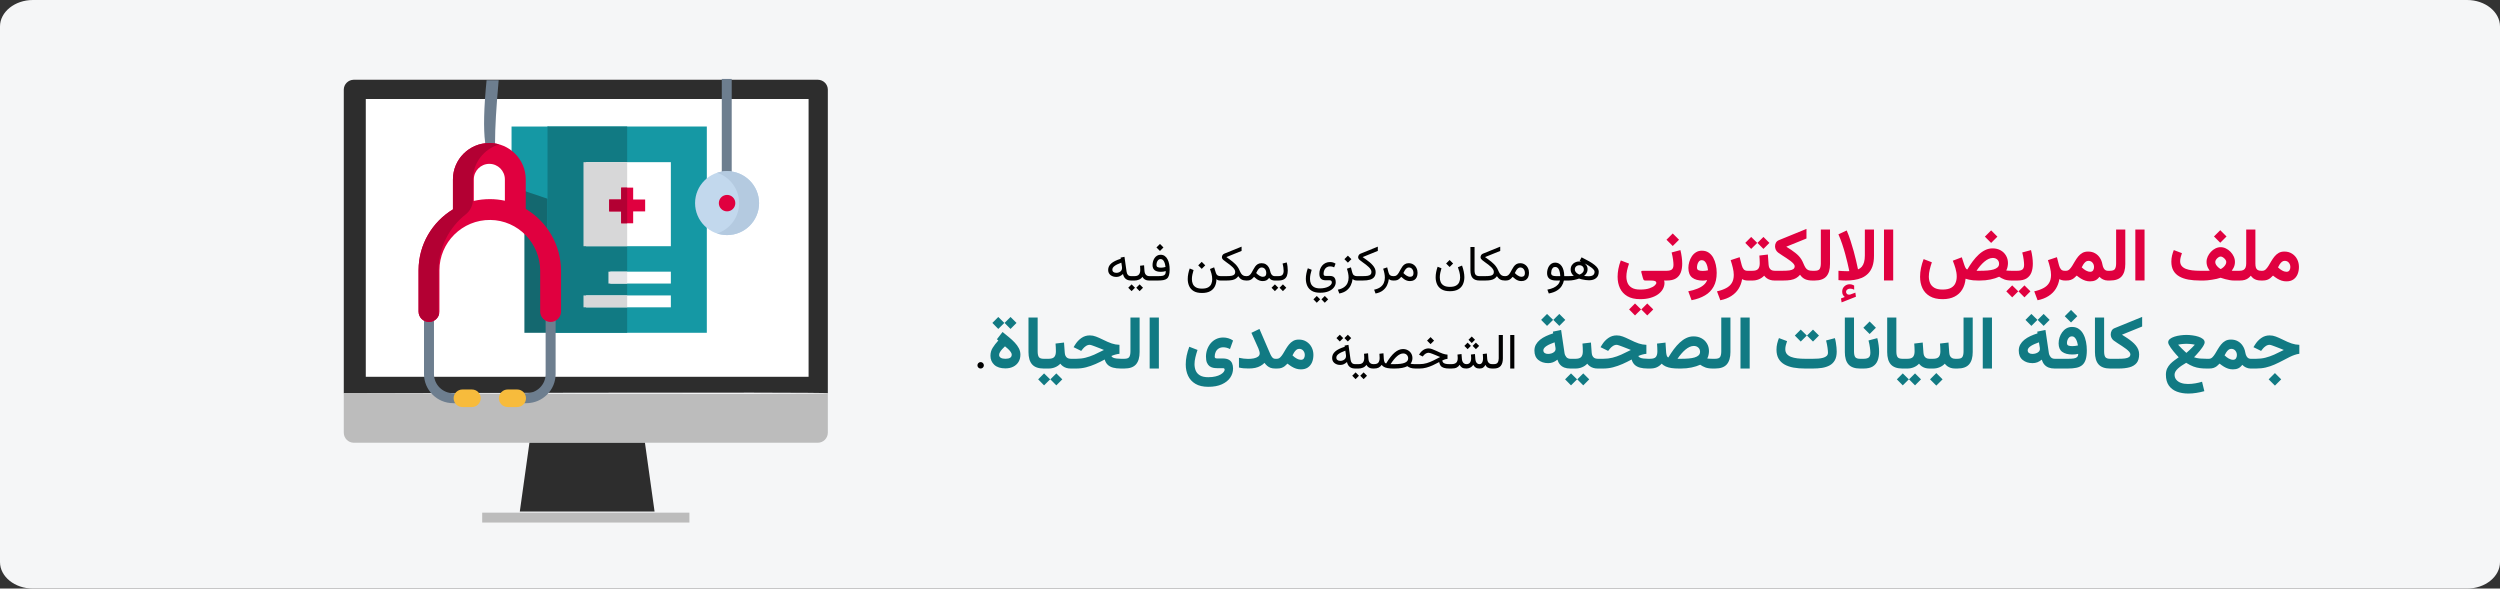 <?xml version="1.0" encoding="UTF-8"?>
<svg xmlns="http://www.w3.org/2000/svg" width="909" height="214" viewBox="0 0 909 214" fill="none">
  <rect x="0" y="0" width="909" height="214" fill="#333333" stroke="none"/>
  <g clip-path="url(#clip0_28_8486)">
    <path d="M897.026 0H11.974C5.388 0 0 4.328 0 9.618V204.382C0 209.672 5.388 214 11.974 214H897.026C903.612 214 909 209.672 909 204.382V9.618C909 4.328 903.612 0 897.026 0Z" fill="#F5F6F7"></path>
    <path d="M301.001 142.991V32.546C300.959 30.605 299.379 29.039 297.422 29H128.575C126.618 29.039 125.039 30.605 124.999 32.546V143C124.999 143 301.546 142.445 301.001 142.991Z" fill="#2D2D2D"></path>
    <path d="M301.001 143V157.382C300.956 159.352 299.379 160.937 297.422 160.977H128.575C126.618 160.937 125.039 159.349 124.999 157.382V143C124.999 143 301.546 143.554 301.001 143Z" fill="#BCBCBC"></path>
    <path d="M175.325 186.405H250.674V190H175.325V186.405Z" fill="#BCBCBC"></path>
    <path d="M189 186H238L234.502 161H192.501L189 186Z" fill="#2D2D2D"></path>
    <path d="M133 36H294V137H133V36Z" fill="white"></path>
    <path d="M203.75 63.593V116.607L199.39 121H190.671V63.593H203.75Z" fill="#14686F"></path>
    <path d="M199.312 46L203.75 50.495L202.233 68.59L200.829 72.852L186 67.846V46L199.312 46Z" fill="#1598A4"></path>
    <path d="M228.039 46H257V121H228.039H199.079V46H228.039Z" fill="#1598A4"></path>
    <path d="M228.039 46H199.079V121H228.039V46Z" fill="#117A83"></path>
    <path d="M228.507 58.963H243.922V89.518H228.507H213.093V58.963H228.507Z" fill="white"></path>
    <path d="M228.039 58.963H212.157V89.518H228.039V58.963Z" fill="#D7D7D8"></path>
    <path d="M225.859 72.543V68.222H228.039H230.218V72.543H234.578V76.864H230.218V81.185H228.039H225.859V76.864H221.499V72.543H225.859Z" fill="#E0003F"></path>
    <path d="M225.859 76.864H221.5V72.543H225.859V68.222H228.039V81.185H225.859V76.864Z" fill="#B30033"></path>
    <path d="M221.901 103.099V98.778H228.507H243.922V103.099H228.507H221.901Z" fill="white"></path>
    <path d="M228.507 107.42H243.922V111.741H228.507H213.093V107.42H228.507Z" fill="white"></path>
    <path d="M228.039 98.778H221.233V103.099H228.039V98.778Z" fill="#E3E4E7"></path>
    <path d="M228.039 107.42H212.157V111.741H228.039V107.42Z" fill="#D7D7D8"></path>
    <path d="M181.314 29.194C180.438 39.018 179.999 46.519 179.999 51.696V54.575C179.999 55.581 179.191 56.397 178.193 56.397C177.196 56.397 176.388 55.581 176.388 54.575V51.696C175.747 46.833 175.924 39.326 176.919 29.175L181.314 29.194Z" fill="#6D7E8F"></path>
    <path d="M155.982 111.429C156.984 111.429 157.796 112.241 157.796 113.243V136.005C157.796 139.843 160.924 142.965 164.768 142.965H167.478C168.48 142.965 169.293 143.777 169.293 144.779C169.293 145.781 168.48 146.593 167.478 146.593H164.768C158.923 146.593 154.167 141.843 154.167 136.005V113.243C154.167 112.241 154.979 111.429 155.982 111.429Z" fill="#6D7E8F"></path>
    <path d="M200.207 111.766C201.209 111.766 202.021 112.578 202.021 113.58V136.005C202.021 141.843 197.266 146.593 191.42 146.593H189.074C188.072 146.593 187.259 145.781 187.259 144.779C187.259 143.777 188.072 142.965 189.074 142.965H191.42C195.264 142.965 198.392 139.843 198.392 136.005V113.58C198.392 112.578 199.204 111.766 200.207 111.766Z" fill="#6D7E8F"></path>
    <path d="M155.982 117.065C158.077 117.065 159.775 115.368 159.775 113.276V98.266C159.775 88.12 168.091 79.876 178.275 79.975C188.36 80.073 196.413 88.429 196.413 98.499V113.277C196.413 115.369 198.111 117.065 200.206 117.065C202.302 117.065 204 115.369 204 113.277V98.551C204 88.987 198.856 80.536 191.161 75.975V65.216C191.161 57.929 185.224 52 177.926 52C170.627 52 164.69 57.929 164.69 65.216V76.138C157.202 80.677 152.188 88.898 152.188 98.266V113.276C152.188 115.368 153.887 117.065 155.982 117.065ZM172.277 65.216C172.277 62.106 174.811 59.576 177.926 59.576C181.04 59.576 183.574 62.106 183.574 65.216V72.987C181.856 72.612 180.074 72.409 178.245 72.398C176.193 72.386 174.195 72.615 172.277 73.056V65.216H172.277Z" fill="#E0003F"></path>
    <path d="M155.982 117.064C157.693 117.064 159.139 115.932 159.611 114.378C159.505 114.029 159.447 113.659 159.447 113.276V98.266C159.447 90.04 163.313 82.698 169.325 77.957C170.967 76.662 171.949 74.705 171.949 72.614V65.216C171.949 59.186 176.016 54.089 181.555 52.51C180.4 52.18 179.184 52 177.925 52C170.627 52 164.69 57.929 164.69 65.216V76.138C157.201 80.677 152.188 88.898 152.188 98.266V113.277C152.188 115.368 153.886 117.064 155.982 117.064Z" fill="#B30033"></path>
    <path d="M184.593 141.617H188.056C189.819 141.617 191.248 143.046 191.248 144.809C191.248 146.571 189.819 148 188.056 148H184.593C182.83 148 181.401 146.571 181.401 144.809C181.401 143.046 182.83 141.617 184.593 141.617Z" fill="#F7BB3C"></path>
    <path d="M168.133 141.617H171.595C173.358 141.617 174.787 143.046 174.787 144.809C174.787 146.571 173.358 148 171.595 148H168.133C166.37 148 164.94 146.571 164.94 144.809C164.94 143.046 166.37 141.617 168.133 141.617Z" fill="#F7BB3C"></path>
    <path d="M262.439 28.696V63.184C262.439 70.251 266.051 68.242 266.051 63.184V28.696H262.439Z" fill="#6D7E8F"></path>
    <path d="M264.363 62.239C270.79 62.239 276 67.442 276 73.859C276 80.276 270.79 85.478 264.363 85.478C257.937 85.478 252.727 80.276 252.727 73.859C252.727 67.442 257.937 62.239 264.363 62.239Z" fill="#C2D8ED"></path>
    <path d="M264.364 85.478C263.096 85.478 261.877 85.273 260.734 84.899C265.383 83.376 268.742 79.01 268.742 73.859C268.742 68.707 265.383 64.342 260.734 62.819C261.877 62.444 263.096 62.239 264.364 62.239C270.791 62.239 276.001 67.441 276.001 73.859C276.001 80.276 270.791 85.478 264.364 85.478Z" fill="#B4CAE0"></path>
    <path d="M264.364 70.866C266.019 70.866 267.361 72.206 267.361 73.859C267.361 75.512 266.019 76.852 264.364 76.852C262.709 76.852 261.367 75.512 261.367 73.859C261.367 72.206 262.709 70.866 264.364 70.866Z" fill="#E0003F"></path>
    <path d="M411.258 102H411.557V100.4H411.293C410.783 100.4 410.394 100.26 410.124 99.978C409.86 99.691 409.693 99.29 409.623 98.774L408.858 93.378L407.452 93.659L407.514 94.081C406.723 94.327 406.037 94.594 405.457 94.881C404.883 95.162 404.408 95.47 404.033 95.804C403.658 96.138 403.38 96.498 403.198 96.885C403.017 97.272 402.926 97.69 402.926 98.142C402.926 98.939 403.21 99.562 403.778 100.014C404.347 100.465 405.05 100.69 405.888 100.69C406.38 100.69 406.813 100.6 407.188 100.418C407.563 100.236 407.941 99.976 408.322 99.636C408.416 100.104 408.583 100.518 408.823 100.875C409.069 101.232 409.392 101.511 409.79 101.71C410.194 101.903 410.684 102 411.258 102ZM407.971 97.491C407.971 97.849 407.871 98.156 407.672 98.414C407.479 98.672 407.224 98.868 406.907 99.003C406.597 99.138 406.269 99.205 405.923 99.205C405.472 99.205 405.114 99.106 404.851 98.906C404.587 98.707 404.455 98.414 404.455 98.027C404.455 97.787 404.517 97.561 404.64 97.351C404.769 97.134 404.965 96.926 405.229 96.727C405.492 96.522 405.829 96.319 406.239 96.12C406.655 95.915 407.147 95.71 407.716 95.505L407.936 96.973C407.947 97.066 407.956 97.154 407.962 97.236C407.968 97.318 407.971 97.403 407.971 97.491ZM411.196 100.4V102H411.899V100.4H411.196ZM414.369 103.397L413.147 104.619L414.369 105.858L415.6 104.619L414.369 103.397ZM411.451 103.397L410.229 104.619L411.451 105.858L412.682 104.619L411.451 103.397ZM414.519 96.63C414.542 96.882 414.56 97.134 414.571 97.386C414.589 97.638 414.598 97.904 414.598 98.186C414.598 98.877 414.437 99.419 414.114 99.811C413.798 100.204 413.268 100.4 412.523 100.4H411.697V102H412.523C413.086 102 413.625 101.892 414.141 101.675C414.656 101.458 415.072 101.118 415.389 100.655C415.547 100.942 415.737 101.186 415.96 101.385C416.183 101.584 416.452 101.736 416.769 101.842C417.085 101.947 417.46 102 417.894 102H418.087V100.4H417.911C417.536 100.4 417.22 100.321 416.962 100.163C416.71 100.005 416.514 99.785 416.373 99.504C416.232 99.217 416.15 98.886 416.127 98.511L415.986 96.454L414.519 96.63ZM421.761 88.702L420.486 89.977L421.761 91.251L423.035 89.977L421.761 88.702ZM422.174 97.324C421.629 97.324 421.21 97.26 420.917 97.131C420.63 96.996 420.486 96.727 420.486 96.322C420.486 96.053 420.533 95.754 420.627 95.426C420.727 95.092 420.885 94.805 421.102 94.564C421.324 94.318 421.617 94.195 421.98 94.195C422.291 94.195 422.552 94.286 422.763 94.468C422.974 94.644 423.146 94.875 423.281 95.162C423.422 95.449 423.53 95.76 423.606 96.094C423.688 96.428 423.747 96.75 423.782 97.061C423.513 97.137 423.243 97.201 422.974 97.254C422.71 97.301 422.443 97.324 422.174 97.324ZM421.093 100.4H417.771V102H420.987C421.772 102 422.438 101.95 422.982 101.851C423.527 101.751 423.97 101.563 424.31 101.288C424.649 101.007 424.896 100.6 425.048 100.066C425.206 99.527 425.285 98.821 425.285 97.948C425.285 97.286 425.224 96.639 425.101 96.006C424.983 95.373 424.793 94.805 424.529 94.301C424.271 93.791 423.932 93.387 423.51 93.088C423.094 92.783 422.59 92.631 421.998 92.631C421.506 92.631 421.075 92.742 420.706 92.965C420.337 93.188 420.029 93.483 419.783 93.853C419.543 94.216 419.361 94.62 419.238 95.065C419.121 95.505 419.062 95.944 419.062 96.384C419.062 97.198 419.312 97.811 419.81 98.221C420.313 98.631 421.061 98.836 422.051 98.836C422.391 98.836 422.707 98.812 423 98.766C423.299 98.719 423.592 98.651 423.879 98.564C423.879 99.114 423.782 99.522 423.589 99.785C423.401 100.043 423.103 100.21 422.692 100.286C422.288 100.362 421.755 100.4 421.093 100.4ZM436.948 95.206L435.674 96.481L436.948 97.755L438.223 96.481L436.948 95.206ZM437.045 104.944C436.113 104.944 435.381 104.789 434.848 104.479C434.314 104.168 433.934 103.752 433.705 103.23C433.482 102.709 433.371 102.132 433.371 101.499C433.371 100.966 433.43 100.415 433.547 99.847C433.664 99.278 433.808 98.725 433.978 98.186L432.58 97.623C432.357 98.244 432.182 98.883 432.053 99.539C431.924 100.189 431.859 100.825 431.859 101.446C431.859 102.366 432.026 103.21 432.36 103.978C432.7 104.751 433.248 105.369 434.004 105.832C434.766 106.295 435.779 106.526 437.045 106.526C438.264 106.526 439.257 106.312 440.024 105.885C440.798 105.457 441.369 104.862 441.738 104.101C442.107 103.345 442.295 102.478 442.301 101.499C442.488 101.681 442.688 101.81 442.898 101.886C443.115 101.962 443.429 102 443.839 102H444.138V100.4H443.804C443.323 100.4 442.948 100.304 442.679 100.11C442.415 99.917 442.225 99.633 442.107 99.258L441.457 97.201L439.954 97.808C440.118 98.241 440.294 98.798 440.481 99.478C440.669 100.157 440.763 100.846 440.763 101.543C440.763 102.135 440.654 102.688 440.438 103.204C440.227 103.726 439.852 104.145 439.312 104.461C438.779 104.783 438.023 104.944 437.045 104.944ZM445.913 93.475L451.441 91.233V89.678L445.122 92.244C444.853 92.356 444.645 92.534 444.498 92.78C444.357 93.026 444.287 93.272 444.287 93.519C444.287 93.718 444.34 93.905 444.445 94.081C444.551 94.251 444.697 94.412 444.885 94.564C445.23 94.84 445.597 95.118 445.983 95.399C446.376 95.675 446.757 95.953 447.126 96.234C447.495 96.516 447.829 96.803 448.128 97.096C448.433 97.383 448.673 97.676 448.849 97.975C449.03 98.273 449.121 98.578 449.121 98.889C449.121 99.287 449.013 99.598 448.796 99.82C448.585 100.037 448.245 100.189 447.776 100.277C447.313 100.359 446.701 100.4 445.939 100.4H443.821V102H445.948C446.81 102 447.51 101.941 448.049 101.824C448.594 101.701 449.033 101.522 449.367 101.288C449.707 101.054 449.994 100.764 450.229 100.418C450.586 100.969 450.99 101.37 451.441 101.622C451.898 101.874 452.452 102 453.103 102H453.349V100.4H453.103C452.687 100.4 452.335 100.324 452.048 100.172C451.761 100.02 451.509 99.785 451.292 99.469C451.081 99.147 450.87 98.733 450.659 98.23C450.483 97.808 450.27 97.418 450.018 97.061C449.771 96.697 449.493 96.36 449.183 96.05C448.878 95.733 448.547 95.435 448.189 95.153C447.838 94.866 447.469 94.585 447.082 94.31C446.701 94.034 446.312 93.756 445.913 93.475ZM453.384 102C453.812 102 454.169 101.95 454.456 101.851C454.743 101.745 455.004 101.593 455.238 101.394C455.473 101.194 455.716 100.951 455.968 100.664C456.325 101.004 456.671 101.288 457.005 101.517C457.339 101.745 457.679 101.915 458.024 102.026C458.37 102.144 458.739 102.202 459.132 102.202C459.712 102.202 460.184 102.097 460.547 101.886C460.91 101.669 461.215 101.382 461.461 101.024C461.684 101.364 461.974 101.613 462.331 101.771C462.688 101.924 463.055 102 463.43 102H463.667V100.4H463.438C463.187 100.4 462.955 100.333 462.744 100.198C462.533 100.063 462.352 99.864 462.199 99.601C462.047 99.331 461.93 99.006 461.848 98.625C461.73 98.068 461.54 97.57 461.276 97.131C461.013 96.691 460.667 96.343 460.239 96.085C459.812 95.827 459.29 95.698 458.675 95.698C458.136 95.698 457.682 95.812 457.312 96.041C456.949 96.264 456.639 96.554 456.381 96.911C456.123 97.269 455.889 97.649 455.678 98.054C455.473 98.452 455.265 98.83 455.054 99.188C454.843 99.545 454.603 99.838 454.333 100.066C454.063 100.289 453.732 100.4 453.34 100.4H453.015V102H453.384ZM458.71 97.254C459.243 97.254 459.659 97.45 459.958 97.843C460.263 98.23 460.415 98.728 460.415 99.337C460.415 99.765 460.307 100.09 460.09 100.312C459.879 100.535 459.554 100.646 459.114 100.646C458.95 100.646 458.763 100.611 458.552 100.541C458.347 100.471 458.124 100.362 457.884 100.216C457.702 100.104 457.515 99.97 457.321 99.811C457.128 99.653 456.935 99.475 456.741 99.275C456.894 98.941 457.066 98.619 457.26 98.309C457.453 97.998 457.67 97.746 457.91 97.553C458.15 97.353 458.417 97.254 458.71 97.254ZM463.298 100.4V102H464.001V100.4H463.298ZM466.471 103.397L465.249 104.619L466.471 105.858L467.701 104.619L466.471 103.397ZM463.553 103.397L462.331 104.619L463.553 105.858L464.783 104.619L463.553 103.397ZM464.774 102C465.7 102 466.412 101.842 466.91 101.525C467.408 101.209 467.751 100.778 467.938 100.233C468.132 99.683 468.229 99.056 468.229 98.353C468.229 97.925 468.199 97.444 468.141 96.911C468.082 96.378 467.982 95.88 467.842 95.417L466.339 95.821C466.474 96.302 466.573 96.785 466.638 97.272C466.702 97.758 466.734 98.165 466.734 98.493C466.734 99.079 466.6 99.545 466.33 99.891C466.066 100.23 465.542 100.4 464.757 100.4H463.808V102H464.774ZM481.693 107.616L480.472 108.838L481.693 110.077L482.924 108.838L481.693 107.616ZM478.775 107.616L477.554 108.838L478.775 110.077L480.006 108.838L478.775 107.616ZM479.988 106.438C481.23 106.438 482.273 106.257 483.117 105.894C483.961 105.536 484.597 105.067 485.024 104.487C485.458 103.913 485.675 103.301 485.675 102.65C485.675 102.199 485.61 101.801 485.481 101.455C485.358 101.104 485.145 100.828 484.84 100.629C484.535 100.43 484.113 100.33 483.574 100.33H482.098C481.758 100.33 481.532 100.269 481.421 100.146C481.31 100.017 481.254 99.814 481.254 99.539C481.254 99.041 481.348 98.59 481.535 98.186C481.723 97.775 481.992 97.45 482.344 97.21C482.701 96.97 483.129 96.85 483.627 96.85C483.891 96.85 484.143 96.879 484.383 96.938C484.623 96.99 484.863 97.078 485.104 97.201L485.604 95.865C485.265 95.637 484.925 95.481 484.585 95.399C484.251 95.317 483.932 95.276 483.627 95.276C483.023 95.276 482.481 95.388 482.001 95.61C481.521 95.833 481.11 96.144 480.771 96.542C480.431 96.935 480.17 97.389 479.988 97.904C479.807 98.414 479.716 98.959 479.716 99.539C479.716 99.908 479.757 100.239 479.839 100.532C479.921 100.825 480.053 101.074 480.234 101.279C480.416 101.484 480.656 101.643 480.955 101.754C481.26 101.859 481.629 101.912 482.062 101.912H483.486C483.779 101.912 483.981 101.994 484.093 102.158C484.204 102.322 484.26 102.498 484.26 102.686C484.26 102.961 484.154 103.228 483.943 103.485C483.732 103.749 483.437 103.983 483.056 104.188C482.675 104.394 482.224 104.555 481.702 104.672C481.181 104.795 480.609 104.856 479.988 104.856C479.057 104.856 478.324 104.701 477.791 104.391C477.258 104.08 476.877 103.664 476.648 103.143C476.426 102.621 476.314 102.044 476.314 101.411C476.314 100.878 476.373 100.327 476.49 99.759C476.607 99.19 476.751 98.637 476.921 98.098L475.523 97.535C475.301 98.156 475.125 98.795 474.996 99.451C474.867 100.102 474.803 100.737 474.803 101.358C474.803 102.278 474.97 103.122 475.304 103.89C475.644 104.663 476.191 105.281 476.947 105.744C477.709 106.207 478.723 106.438 479.988 106.438ZM490.096 92.956L488.821 94.231L490.096 95.505L491.37 94.231L490.096 92.956ZM493.444 102H493.673V100.4H493.348C492.92 100.4 492.565 100.298 492.284 100.093C492.003 99.888 491.798 99.539 491.669 99.047L491.194 97.21L489.735 97.702C489.929 98.27 490.078 98.83 490.184 99.381C490.295 99.926 490.351 100.447 490.351 100.945C490.351 101.654 490.222 102.302 489.964 102.888C489.712 103.474 489.302 103.975 488.733 104.391C488.165 104.812 487.403 105.126 486.448 105.331L486.967 106.72C488.074 106.503 488.965 106.128 489.639 105.595C490.312 105.062 490.816 104.435 491.15 103.714C491.49 102.999 491.704 102.258 491.792 101.49C491.944 101.613 492.155 101.73 492.425 101.842C492.7 101.947 493.04 102 493.444 102ZM495.448 93.475L500.977 91.233V89.678L494.657 92.244C494.394 92.35 494.188 92.528 494.042 92.78C493.896 93.026 493.822 93.272 493.822 93.519C493.822 93.718 493.875 93.905 493.98 94.081C494.086 94.251 494.232 94.412 494.42 94.564C494.766 94.84 495.132 95.118 495.519 95.399C495.911 95.675 496.292 95.953 496.661 96.234C497.03 96.516 497.364 96.803 497.663 97.096C497.968 97.383 498.208 97.676 498.384 97.975C498.565 98.273 498.656 98.578 498.656 98.889C498.656 99.287 498.548 99.598 498.331 99.82C498.12 100.037 497.78 100.189 497.312 100.277C496.849 100.359 496.236 100.4 495.475 100.4H493.356V102H495.483C496.573 102 497.464 101.895 498.155 101.684C498.847 101.473 499.356 101.142 499.685 100.69C500.019 100.239 500.186 99.65 500.186 98.924C500.186 98.467 500.089 98.03 499.896 97.614C499.702 97.198 499.438 96.803 499.104 96.428C498.776 96.047 498.407 95.686 497.997 95.347C497.587 95.007 497.162 94.682 496.723 94.371C496.283 94.061 495.858 93.762 495.448 93.475ZM506.628 102H506.856V100.4H506.531C506.104 100.4 505.749 100.298 505.468 100.093C505.187 99.888 504.981 99.539 504.853 99.047L504.378 97.21L502.919 97.702C503.112 98.27 503.262 98.83 503.367 99.381C503.479 99.926 503.534 100.447 503.534 100.945C503.534 101.654 503.405 102.302 503.147 102.888C502.896 103.474 502.485 103.975 501.917 104.391C501.349 104.812 500.587 105.126 499.632 105.331L500.15 106.72C501.258 106.503 502.148 106.128 502.822 105.595C503.496 105.062 504 104.435 504.334 103.714C504.674 102.999 504.888 102.258 504.976 101.49C505.128 101.613 505.339 101.73 505.608 101.842C505.884 101.947 506.224 102 506.628 102ZM512.235 97.254C512.769 97.254 513.185 97.45 513.483 97.843C513.788 98.23 513.94 98.728 513.94 99.337C513.94 99.765 513.832 100.09 513.615 100.312C513.404 100.535 513.079 100.646 512.64 100.646C512.47 100.646 512.273 100.608 512.051 100.532C511.834 100.456 511.603 100.339 511.356 100.181C511.181 100.069 511.002 99.94 510.82 99.794C510.639 99.642 510.454 99.469 510.267 99.275C510.419 98.941 510.592 98.619 510.785 98.309C510.979 97.998 511.195 97.746 511.436 97.553C511.676 97.353 511.942 97.254 512.235 97.254ZM512.657 102.202C513.243 102.202 513.741 102.085 514.151 101.851C514.567 101.61 514.884 101.268 515.101 100.822C515.317 100.371 515.426 99.829 515.426 99.196C515.426 98.546 515.291 97.957 515.021 97.43C514.758 96.902 514.383 96.483 513.896 96.173C513.416 95.856 512.851 95.698 512.2 95.698C511.661 95.698 511.207 95.812 510.838 96.041C510.475 96.264 510.164 96.554 509.906 96.911C509.648 97.269 509.414 97.649 509.203 98.054C508.998 98.452 508.79 98.83 508.579 99.188C508.368 99.545 508.128 99.838 507.858 100.066C507.589 100.289 507.258 100.4 506.865 100.4H506.54V102H506.909C507.337 102 507.694 101.95 507.981 101.851C508.269 101.745 508.529 101.593 508.764 101.394C508.998 101.194 509.241 100.951 509.493 100.664C509.851 101.004 510.196 101.288 510.53 101.517C510.864 101.745 511.204 101.915 511.55 102.026C511.896 102.144 512.265 102.202 512.657 102.202ZM527.08 94.538L525.806 95.812L527.08 97.087L528.354 95.812L527.08 94.538ZM527.186 104.303C526.254 104.303 525.521 104.147 524.988 103.837C524.455 103.526 524.074 103.11 523.846 102.589C523.623 102.067 523.512 101.49 523.512 100.857C523.512 100.324 523.57 99.773 523.688 99.205C523.805 98.637 523.948 98.083 524.118 97.544L522.721 96.981C522.498 97.603 522.322 98.241 522.193 98.897C522.064 99.548 522 100.184 522 100.805C522 101.725 522.167 102.568 522.501 103.336C522.841 104.109 523.389 104.728 524.145 105.19C524.906 105.653 525.92 105.885 527.186 105.885C528.41 105.885 529.409 105.668 530.183 105.234C530.956 104.801 531.524 104.2 531.888 103.433C532.257 102.665 532.441 101.786 532.441 100.796C532.441 100.151 532.368 99.475 532.222 98.766C532.081 98.051 531.873 97.315 531.598 96.56L530.095 97.166C530.259 97.6 530.435 98.156 530.622 98.836C530.81 99.516 530.903 100.204 530.903 100.901C530.903 101.493 530.795 102.047 530.578 102.562C530.367 103.084 529.992 103.503 529.453 103.819C528.92 104.142 528.164 104.303 527.186 104.303ZM534.647 89.81V98.291C534.647 99.574 534.923 100.515 535.474 101.112C536.024 101.704 536.859 102 537.979 102H538.189V100.4H537.979C537.363 100.4 536.903 100.257 536.599 99.97C536.3 99.683 536.15 99.126 536.15 98.3V89.81H534.647ZM539.956 93.475L545.484 91.233V89.678L539.165 92.244C538.896 92.356 538.688 92.534 538.541 92.78C538.4 93.026 538.33 93.272 538.33 93.519C538.33 93.718 538.383 93.905 538.488 94.081C538.594 94.251 538.74 94.412 538.928 94.564C539.273 94.84 539.64 95.118 540.026 95.399C540.419 95.675 540.8 95.953 541.169 96.234C541.538 96.516 541.872 96.803 542.171 97.096C542.476 97.383 542.716 97.676 542.892 97.975C543.073 98.273 543.164 98.578 543.164 98.889C543.164 99.287 543.056 99.598 542.839 99.82C542.628 100.037 542.288 100.189 541.819 100.277C541.356 100.359 540.744 100.4 539.982 100.4H537.864V102H539.991C540.853 102 541.553 101.941 542.092 101.824C542.637 101.701 543.076 101.522 543.41 101.288C543.75 101.054 544.037 100.764 544.271 100.418C544.629 100.969 545.033 101.37 545.484 101.622C545.941 101.874 546.495 102 547.146 102H547.392V100.4H547.146C546.729 100.4 546.378 100.324 546.091 100.172C545.804 100.02 545.552 99.785 545.335 99.469C545.124 99.147 544.913 98.733 544.702 98.23C544.526 97.808 544.312 97.418 544.061 97.061C543.814 96.697 543.536 96.36 543.226 96.05C542.921 95.733 542.59 95.435 542.232 95.153C541.881 94.866 541.512 94.585 541.125 94.31C540.744 94.034 540.354 93.756 539.956 93.475ZM552.753 97.254C553.286 97.254 553.702 97.45 554.001 97.843C554.306 98.23 554.458 98.728 554.458 99.337C554.458 99.765 554.35 100.09 554.133 100.312C553.922 100.535 553.597 100.646 553.157 100.646C552.987 100.646 552.791 100.608 552.568 100.532C552.352 100.456 552.12 100.339 551.874 100.181C551.698 100.069 551.52 99.94 551.338 99.794C551.156 99.642 550.972 99.469 550.784 99.275C550.937 98.941 551.109 98.619 551.303 98.309C551.496 97.998 551.713 97.746 551.953 97.553C552.193 97.353 552.46 97.254 552.753 97.254ZM553.175 102.202C553.761 102.202 554.259 102.085 554.669 101.851C555.085 101.61 555.401 101.268 555.618 100.822C555.835 100.371 555.943 99.829 555.943 99.196C555.943 98.546 555.809 97.957 555.539 97.43C555.275 96.902 554.9 96.483 554.414 96.173C553.934 95.856 553.368 95.698 552.718 95.698C552.179 95.698 551.725 95.812 551.355 96.041C550.992 96.264 550.682 96.554 550.424 96.911C550.166 97.269 549.932 97.649 549.721 98.054C549.516 98.452 549.308 98.83 549.097 99.188C548.886 99.545 548.646 99.838 548.376 100.066C548.106 100.289 547.775 100.4 547.383 100.4H547.058V102H547.427C547.854 102 548.212 101.95 548.499 101.851C548.786 101.745 549.047 101.593 549.281 101.394C549.516 101.194 549.759 100.951 550.011 100.664C550.368 101.004 550.714 101.288 551.048 101.517C551.382 101.745 551.722 101.915 552.067 102.026C552.413 102.144 552.782 102.202 553.175 102.202ZM565.479 95.487C564.987 95.487 564.557 95.599 564.188 95.821C563.818 96.044 563.508 96.343 563.256 96.718C563.01 97.087 562.825 97.497 562.702 97.948C562.579 98.399 562.518 98.851 562.518 99.302C562.518 100.204 562.793 100.881 563.344 101.332C563.9 101.777 564.735 102 565.849 102H567.237C567.097 102.574 566.83 103.078 566.438 103.512C566.051 103.945 565.538 104.312 564.899 104.61C564.267 104.909 563.508 105.144 562.623 105.313L563.142 106.711C564.39 106.471 565.392 106.107 566.147 105.621C566.903 105.141 567.472 104.584 567.853 103.951C568.239 103.324 568.497 102.674 568.626 102H569.821V100.4H568.767C568.755 99.609 568.667 98.909 568.503 98.3C568.345 97.69 568.119 97.178 567.826 96.762C567.533 96.34 567.188 96.023 566.789 95.812C566.396 95.596 565.96 95.487 565.479 95.487ZM565.761 100.4C565.14 100.4 564.688 100.312 564.407 100.137C564.132 99.955 563.994 99.659 563.994 99.249C563.994 98.985 564.035 98.684 564.117 98.344C564.205 98.004 564.354 97.708 564.565 97.456C564.782 97.198 565.078 97.069 565.453 97.069C565.734 97.069 565.983 97.137 566.2 97.272C566.417 97.406 566.602 97.611 566.754 97.887C566.906 98.162 567.029 98.511 567.123 98.933C567.217 99.349 567.281 99.838 567.316 100.4H565.761ZM572.607 97.983C572.607 97.515 572.766 97.14 573.082 96.858C573.398 96.577 573.809 96.436 574.312 96.436C574.6 96.436 574.86 96.498 575.095 96.621C575.335 96.738 575.525 96.914 575.666 97.148C575.812 97.377 575.886 97.661 575.886 98.001C575.886 98.259 575.827 98.502 575.71 98.731C575.593 98.953 575.417 99.158 575.183 99.346C574.954 99.533 574.661 99.7 574.304 99.847C573.935 99.706 573.624 99.536 573.372 99.337C573.12 99.132 572.93 98.912 572.801 98.678C572.672 98.443 572.607 98.212 572.607 97.983ZM574.365 94.863C574.904 95.115 575.435 95.376 575.956 95.645C576.483 95.915 576.976 96.19 577.433 96.472C577.896 96.747 578.303 97.022 578.654 97.298C579.006 97.567 579.281 97.831 579.48 98.089C579.686 98.341 579.788 98.578 579.788 98.801C579.788 99.363 579.601 99.779 579.226 100.049C578.856 100.312 578.317 100.444 577.608 100.444C577.374 100.444 577.104 100.433 576.8 100.409C576.495 100.38 576.214 100.351 575.956 100.321C576.231 100.099 576.463 99.867 576.65 99.627C576.844 99.381 576.99 99.111 577.09 98.818C577.189 98.525 577.239 98.197 577.239 97.834C577.239 97.336 577.099 96.879 576.817 96.463C576.536 96.041 576.164 95.701 575.701 95.443C575.244 95.186 574.752 95.057 574.225 95.057C573.662 95.057 573.144 95.177 572.669 95.417C572.194 95.651 571.813 95.988 571.526 96.428C571.239 96.867 571.096 97.392 571.096 98.001C571.096 98.276 571.134 98.549 571.21 98.818C571.292 99.088 571.415 99.346 571.579 99.592C571.749 99.838 571.969 100.069 572.238 100.286C571.887 100.327 571.562 100.356 571.263 100.374C570.97 100.392 570.63 100.4 570.243 100.4H569.505V102H570.357C570.996 102 571.658 101.93 572.344 101.789C573.029 101.643 573.627 101.476 574.137 101.288C574.418 101.382 574.764 101.479 575.174 101.578C575.584 101.672 576.018 101.751 576.475 101.815C576.932 101.88 577.362 101.912 577.767 101.912C578.845 101.912 579.703 101.648 580.342 101.121C580.986 100.594 581.309 99.811 581.309 98.774C581.309 98.353 581.18 97.942 580.922 97.544C580.664 97.14 580.277 96.73 579.762 96.314C579.246 95.897 578.596 95.464 577.811 95.013C577.031 94.561 576.114 94.078 575.06 93.562L574.365 94.863ZM355.395 132.831C355.395 133.165 355.509 133.443 355.737 133.666C355.966 133.889 356.241 134 356.563 134C356.886 134 357.161 133.886 357.39 133.657C357.618 133.429 357.732 133.153 357.732 132.831C357.732 132.509 357.618 132.233 357.39 132.005C357.161 131.771 356.886 131.653 356.563 131.653C356.241 131.653 355.966 131.771 355.737 132.005C355.509 132.233 355.395 132.509 355.395 132.831ZM490.069 121.704L488.848 122.926L490.069 124.165L491.3 122.926L490.069 121.704ZM487.151 121.704L485.93 122.926L487.151 124.165L488.382 122.926L487.151 121.704ZM492.697 134H492.996V132.4H492.732C492.223 132.4 491.833 132.26 491.563 131.979C491.3 131.691 491.133 131.29 491.062 130.774L490.298 125.378L488.892 125.659L488.953 126.081C488.162 126.327 487.477 126.594 486.896 126.881C486.322 127.162 485.848 127.47 485.473 127.804C485.098 128.138 484.819 128.498 484.638 128.885C484.456 129.271 484.365 129.69 484.365 130.142C484.365 130.938 484.649 131.562 485.218 132.014C485.786 132.465 486.489 132.69 487.327 132.69C487.819 132.69 488.253 132.6 488.628 132.418C489.003 132.236 489.381 131.976 489.762 131.636C489.855 132.104 490.022 132.518 490.263 132.875C490.509 133.232 490.831 133.511 491.229 133.71C491.634 133.903 492.123 134 492.697 134ZM489.41 129.491C489.41 129.849 489.311 130.156 489.111 130.414C488.918 130.672 488.663 130.868 488.347 131.003C488.036 131.138 487.708 131.205 487.362 131.205C486.911 131.205 486.554 131.105 486.29 130.906C486.026 130.707 485.895 130.414 485.895 130.027C485.895 129.787 485.956 129.562 486.079 129.351C486.208 129.134 486.404 128.926 486.668 128.727C486.932 128.521 487.269 128.319 487.679 128.12C488.095 127.915 488.587 127.71 489.155 127.505L489.375 128.973C489.387 129.066 489.396 129.154 489.401 129.236C489.407 129.318 489.41 129.403 489.41 129.491ZM492.636 132.4V134H493.339V132.4H492.636ZM495.809 135.397L494.587 136.619L495.809 137.858L497.039 136.619L495.809 135.397ZM492.891 135.397L491.669 136.619L492.891 137.858L494.121 136.619L492.891 135.397ZM495.958 128.63C495.981 128.882 495.999 129.134 496.011 129.386C496.028 129.638 496.037 129.904 496.037 130.186C496.037 130.877 495.876 131.419 495.554 131.812C495.237 132.204 494.707 132.4 493.963 132.4H493.137V134H493.963C494.525 134 495.064 133.892 495.58 133.675C496.096 133.458 496.512 133.118 496.828 132.655C496.986 132.942 497.177 133.186 497.399 133.385C497.622 133.584 497.892 133.736 498.208 133.842C498.524 133.947 498.899 134 499.333 134H499.526V132.4H499.351C498.976 132.4 498.659 132.321 498.401 132.163C498.149 132.005 497.953 131.785 497.812 131.504C497.672 131.217 497.59 130.886 497.566 130.511L497.426 128.454L495.958 128.63ZM510.196 128.516C510.741 128.516 511.178 128.686 511.506 129.025C511.84 129.365 512.007 129.793 512.007 130.309C512.007 130.672 511.904 130.985 511.699 131.249C511.494 131.513 511.187 131.729 510.776 131.899C510.366 132.069 509.851 132.195 509.229 132.277C508.608 132.359 507.879 132.4 507.041 132.4H505.617C506.027 131.756 506.432 131.19 506.83 130.704C507.229 130.218 507.618 129.813 507.999 129.491C508.386 129.163 508.761 128.92 509.124 128.762C509.493 128.598 509.851 128.516 510.196 128.516ZM507.076 134C508.113 134 509.024 133.924 509.81 133.771C510.595 133.619 511.228 133.408 511.708 133.139C512.036 133.408 512.44 133.619 512.921 133.771C513.407 133.924 514.022 134 514.767 134H515.013V132.4H514.758C514.4 132.4 514.104 132.395 513.87 132.383C513.636 132.365 513.439 132.345 513.281 132.321C513.129 132.292 512.997 132.263 512.886 132.233C513.108 131.94 513.275 131.627 513.387 131.293C513.498 130.959 513.557 130.602 513.562 130.221C513.562 129.594 513.416 129.031 513.123 128.533C512.83 128.035 512.423 127.643 511.901 127.355C511.386 127.062 510.794 126.916 510.126 126.916C509.622 126.916 509.118 127.021 508.614 127.232C508.116 127.443 507.612 127.763 507.103 128.19C506.599 128.618 506.089 129.16 505.573 129.816C505.063 130.467 504.548 131.237 504.026 132.128C503.745 132.128 503.537 131.958 503.402 131.618C503.268 131.272 503.186 130.903 503.156 130.511L503.024 128.454L501.557 128.63C501.568 128.905 501.583 129.163 501.601 129.403C501.624 129.644 501.636 129.904 501.636 130.186C501.636 130.848 501.492 131.384 501.205 131.794C500.924 132.198 500.373 132.4 499.553 132.4H499.219L499.21 134H499.553C500.256 134 500.818 133.895 501.24 133.684C501.668 133.467 502.052 133.127 502.392 132.664C502.573 132.945 502.834 133.186 503.174 133.385C503.514 133.584 503.965 133.736 504.527 133.842C505.09 133.947 505.784 134 506.61 134H507.076ZM520.154 122.574L518.88 123.849L520.154 125.123L521.429 123.849L520.154 122.574ZM527.467 132.4H526.992C526.436 132.4 525.967 132.356 525.586 132.269C525.211 132.175 524.927 132.028 524.733 131.829C524.54 131.624 524.44 131.36 524.435 131.038C524.815 130.856 525.161 130.722 525.472 130.634C525.782 130.546 526.063 130.49 526.315 130.467V128.946C526.052 128.929 525.776 128.891 525.489 128.832C525.202 128.773 524.895 128.688 524.566 128.577C524.244 128.466 523.89 128.325 523.503 128.155C523.116 127.985 522.686 127.786 522.211 127.558C521.666 127.294 521.159 127.083 520.69 126.925C520.228 126.761 519.806 126.679 519.425 126.679C518.733 126.679 518.101 126.869 517.526 127.25C516.958 127.625 516.48 128.126 516.094 128.753L515.962 128.964L517.307 129.623L517.544 129.324C517.772 129.031 518.051 128.782 518.379 128.577C518.713 128.366 519.059 128.261 519.416 128.261C519.568 128.261 519.759 128.296 519.987 128.366C520.216 128.431 520.488 128.524 520.805 128.647C521.121 128.771 521.487 128.917 521.903 129.087C522.19 129.198 522.422 129.295 522.598 129.377C522.773 129.453 522.938 129.523 523.09 129.588C523.248 129.652 523.438 129.726 523.661 129.808C522.788 130.265 521.953 130.689 521.156 131.082C520.365 131.475 519.565 131.794 518.757 132.04C517.954 132.28 517.093 132.4 516.173 132.4H514.696V134H516.146C516.984 134 517.802 133.892 518.599 133.675C519.396 133.458 520.184 133.171 520.963 132.813C521.742 132.456 522.519 132.066 523.292 131.645C523.374 132.189 523.55 132.638 523.819 132.989C524.089 133.335 524.479 133.59 524.988 133.754C525.504 133.918 526.16 134 526.957 134H527.467V132.4ZM535.131 122.354L533.944 123.541L535.131 124.728L536.317 123.541L535.131 122.354ZM536.634 124.578L535.447 125.765L536.634 126.951L537.82 125.765L536.634 124.578ZM533.628 124.578L532.441 125.765L533.628 126.951L534.814 125.765L533.628 124.578ZM537.943 134C538.518 134 538.963 133.883 539.279 133.648C539.602 133.414 539.886 133.08 540.132 132.646C540.284 133.098 540.565 133.438 540.976 133.666C541.386 133.889 541.898 134 542.514 134H542.742V132.4H542.496C542.139 132.4 541.834 132.321 541.582 132.163C541.336 132.005 541.143 131.785 541.002 131.504C540.861 131.223 540.779 130.895 540.756 130.52L540.615 128.542L539.147 128.718C539.177 129.093 539.197 129.395 539.209 129.623C539.227 129.852 539.235 130.071 539.235 130.282C539.235 130.704 539.186 131.076 539.086 131.398C538.992 131.715 538.849 131.961 538.655 132.137C538.468 132.312 538.228 132.4 537.935 132.4C537.601 132.4 537.325 132.31 537.108 132.128C536.897 131.946 536.736 131.712 536.625 131.425C536.52 131.138 536.455 130.836 536.432 130.52L536.291 128.727L534.823 128.911C534.847 129.157 534.864 129.362 534.876 129.526C534.888 129.685 534.896 129.822 534.902 129.939C534.908 130.051 534.911 130.159 534.911 130.265C534.911 130.892 534.776 131.404 534.507 131.803C534.243 132.201 533.801 132.4 533.18 132.4C532.834 132.4 532.544 132.312 532.31 132.137C532.075 131.961 531.894 131.729 531.765 131.442C531.642 131.155 531.568 130.848 531.545 130.52L531.404 128.727L529.937 128.911C529.96 129.157 529.978 129.362 529.989 129.526C530.001 129.69 530.01 129.828 530.016 129.939C530.021 130.051 530.024 130.159 530.024 130.265C530.024 131.003 529.837 131.545 529.462 131.891C529.087 132.23 528.524 132.4 527.774 132.4H527.142V134H527.757C528.548 134 529.172 133.886 529.629 133.657C530.086 133.423 530.452 133.089 530.728 132.655C530.944 133.089 531.234 133.423 531.598 133.657C531.967 133.886 532.488 134 533.162 134C533.631 134 534.088 133.895 534.533 133.684C534.979 133.473 535.365 133.13 535.693 132.655C535.91 133.083 536.197 133.414 536.555 133.648C536.918 133.883 537.381 134 537.943 134ZM542.435 132.4V134H543.146C544.283 134 545.115 133.689 545.643 133.068C546.176 132.441 546.442 131.519 546.442 130.3V121.81H544.939V130.309C544.939 130.906 544.816 131.404 544.57 131.803C544.33 132.201 543.858 132.4 543.155 132.4H542.435ZM550.617 121.81H549.114V133.991H550.617V121.81Z" fill="black"></path>
    <path d="M596.36 108.776C597.775 108.776 599.032 108.614 600.13 108.289C601.229 107.972 602.156 107.537 602.912 106.983C603.668 106.43 604.239 105.797 604.626 105.085C605.013 104.382 605.206 103.648 605.206 102.883C605.206 102.734 605.197 102.598 605.18 102.475C605.162 102.352 605.118 102.193 605.048 102V98.467H597.243C596.979 98.467 596.826 98.524 596.782 98.638C596.738 98.744 596.751 98.906 596.821 99.126L597.335 101.024C597.423 101.323 597.511 101.561 597.599 101.736C597.696 101.912 597.911 102 598.245 102H600.289C600.965 102 601.458 102.066 601.765 102.198C602.082 102.338 602.24 102.571 602.24 102.896C602.24 103.134 602.038 103.441 601.633 103.819C601.229 104.197 600.592 104.536 599.722 104.834C598.86 105.133 597.74 105.283 596.36 105.283C595.085 105.283 594.083 105.067 593.354 104.637C592.625 104.206 592.106 103.63 591.798 102.91C591.5 102.189 591.35 101.398 591.35 100.537C591.35 99.904 591.429 99.196 591.587 98.414C591.754 97.632 591.996 96.775 592.312 95.843L589.32 94.696C588.907 95.795 588.608 96.845 588.423 97.847C588.248 98.84 588.16 99.772 588.16 100.642C588.16 102.18 588.445 103.56 589.017 104.782C589.597 106.012 590.489 106.983 591.693 107.695C592.906 108.416 594.461 108.776 596.36 108.776ZM598.944 110.345L596.769 112.507L598.944 114.696L601.119 112.507L598.944 110.345ZM594.488 110.345L592.339 112.507L594.488 114.696L596.689 112.507L594.488 110.345ZM606.023 102C607.438 102 608.555 101.745 609.372 101.235C610.189 100.717 610.774 100 611.125 99.086C611.477 98.164 611.653 97.087 611.653 95.856C611.653 95.101 611.596 94.31 611.481 93.483C611.376 92.648 611.213 91.8 610.994 90.939L607.803 91.796C608.049 92.745 608.221 93.606 608.317 94.38C608.423 95.153 608.476 95.782 608.476 96.265C608.476 97.1 608.273 97.676 607.869 97.992C607.474 98.3 606.85 98.454 605.997 98.454H604.56V102H606.023ZM608.212 84.888L605.931 87.168L608.212 89.449L610.493 87.168L608.212 84.888ZM624.19 99.205C624.19 98.212 624.085 97.241 623.874 96.291C623.672 95.334 623.355 94.468 622.925 93.694C622.494 92.912 621.936 92.293 621.25 91.835C620.574 91.378 619.756 91.15 618.798 91.15C617.99 91.15 617.278 91.343 616.663 91.73C616.047 92.108 615.538 92.609 615.133 93.233C614.729 93.848 614.421 94.525 614.21 95.263C614 95.993 613.894 96.709 613.894 97.412C613.894 99.038 614.36 100.216 615.292 100.945C616.232 101.666 617.524 102.026 619.167 102.026C619.387 102.026 619.633 102.009 619.906 101.974C620.187 101.93 620.451 101.881 620.697 101.829C620.495 102.488 620.086 103.081 619.471 103.608C618.864 104.145 618.082 104.602 617.124 104.979C616.175 105.366 615.085 105.678 613.854 105.916L615.054 109.159C616.944 108.798 618.57 108.214 619.932 107.405C621.303 106.605 622.354 105.533 623.083 104.188C623.821 102.853 624.19 101.191 624.19 99.205ZM619.141 98.506C618.508 98.506 617.994 98.427 617.599 98.269C617.212 98.111 617.019 97.781 617.019 97.28C617.019 96.973 617.067 96.612 617.164 96.199C617.269 95.777 617.449 95.408 617.704 95.092C617.968 94.767 618.324 94.604 618.772 94.604C619.159 94.604 619.484 94.718 619.748 94.947C620.011 95.166 620.231 95.461 620.407 95.83C620.583 96.19 620.723 96.586 620.829 97.017C620.934 97.447 621.004 97.865 621.04 98.269C620.802 98.331 620.517 98.388 620.183 98.44C619.857 98.484 619.51 98.506 619.141 98.506ZM635.502 102H635.858V98.454H635.357C634.768 98.454 634.315 98.273 633.999 97.913C633.691 97.544 633.458 97.056 633.3 96.45L632.536 93.51L629.266 94.591C629.556 95.443 629.815 96.353 630.044 97.32C630.281 98.287 630.4 99.165 630.4 99.957C630.4 101.125 630.163 102.101 629.688 102.883C629.213 103.666 628.519 104.294 627.605 104.769C626.7 105.252 625.597 105.639 624.296 105.929L625.509 109.172C627.056 108.864 628.378 108.354 629.477 107.643C630.584 106.939 631.468 106.065 632.127 105.019C632.786 103.973 633.221 102.795 633.432 101.486C633.669 101.635 633.968 101.758 634.329 101.855C634.689 101.952 635.08 102 635.502 102ZM635.344 98.454V102H636.28V98.454H635.344ZM641.184 86.153L639.009 88.315L641.184 90.504L643.359 88.315L641.184 86.153ZM636.728 86.153L634.579 88.315L636.728 90.504L638.93 88.315L636.728 86.153ZM639.708 92.916C639.751 93.365 639.782 93.826 639.8 94.301C639.826 94.767 639.839 95.246 639.839 95.738C639.839 96.652 639.646 97.333 639.259 97.781C638.873 98.23 638.183 98.454 637.189 98.454H635.937V102H637.189C638.024 102 638.811 101.846 639.549 101.539C640.296 101.231 640.929 100.796 641.448 100.233C641.711 100.585 642.023 100.893 642.384 101.156C642.744 101.42 643.162 101.626 643.636 101.776C644.111 101.925 644.647 102 645.245 102H645.535V98.454H645.271C644.779 98.454 644.375 98.361 644.058 98.177C643.742 97.992 643.5 97.728 643.333 97.386C643.175 97.043 643.083 96.643 643.056 96.186L642.792 92.547L639.708 92.916ZM649.49 89.7L656.833 86.72V83.227L646.787 87.327C646.33 87.511 645.983 87.806 645.746 88.21C645.517 88.614 645.403 89.058 645.403 89.541C645.403 89.981 645.495 90.403 645.68 90.807C645.873 91.203 646.141 91.537 646.484 91.809C646.906 92.117 647.38 92.442 647.908 92.785C648.444 93.127 648.98 93.475 649.516 93.826C650.061 94.178 650.562 94.529 651.019 94.881C651.476 95.232 651.845 95.571 652.126 95.896C652.408 96.221 652.548 96.52 652.548 96.793C652.548 97.241 652.39 97.584 652.074 97.821C651.757 98.058 651.278 98.225 650.637 98.322C650.004 98.41 649.2 98.454 648.224 98.454H645.047V102H648.237C649.389 102 650.347 101.934 651.111 101.802C651.876 101.662 652.522 101.438 653.049 101.13C653.585 100.822 654.069 100.414 654.5 99.904C655.009 100.651 655.62 101.187 656.332 101.512C657.053 101.837 657.932 102 658.969 102H659.338V98.454H658.969C658.336 98.454 657.826 98.366 657.439 98.19C657.053 98.005 656.732 97.715 656.477 97.32C656.222 96.915 655.958 96.384 655.686 95.725C655.475 95.197 655.233 94.718 654.961 94.288C654.688 93.857 654.376 93.453 654.025 93.075C653.673 92.697 653.273 92.332 652.825 91.981C652.386 91.62 651.889 91.255 651.335 90.886C650.782 90.517 650.167 90.122 649.49 89.7ZM658.837 98.454V102H659.812C661.772 102 663.192 101.495 664.071 100.484C664.95 99.473 665.389 97.979 665.389 96.001V83.451H662.054V95.751C662.054 96.63 661.917 97.302 661.645 97.768C661.381 98.225 660.775 98.454 659.826 98.454H658.837ZM670.768 107.985L669.384 108.513L669.608 109.95L674.815 107.893L674.604 106.403L672.732 107.089C672.715 107.098 672.697 107.102 672.68 107.102C672.662 107.111 672.645 107.115 672.627 107.115C672.161 107.177 671.814 107.102 671.585 106.891C671.357 106.68 671.238 106.452 671.229 106.206C671.229 105.792 671.379 105.48 671.678 105.27C671.985 105.059 672.315 104.953 672.667 104.953C672.921 104.953 673.167 104.979 673.405 105.032C673.651 105.094 673.91 105.195 674.183 105.335L674.169 103.819C673.906 103.67 673.646 103.556 673.392 103.477C673.146 103.397 672.842 103.358 672.482 103.358C671.788 103.358 671.168 103.608 670.623 104.109C670.087 104.61 669.819 105.252 669.819 106.034C669.819 106.509 669.902 106.891 670.069 107.181C670.236 107.471 670.469 107.739 670.768 107.985ZM671.164 102C672.174 102 673.172 101.93 674.156 101.789C675.149 101.648 676.081 101.394 676.951 101.024C677.821 100.646 678.586 100.124 679.245 99.456C679.913 98.779 680.436 97.913 680.814 96.858C681.192 95.804 681.381 94.52 681.381 93.009V83.451H678.059V92.877C678.059 93.844 677.962 94.665 677.769 95.342C677.584 96.01 677.307 96.56 676.938 96.99C676.578 97.412 676.121 97.733 675.567 97.953C675.567 97.953 675.505 97.658 675.382 97.069C675.268 96.481 675.092 95.689 674.855 94.696C674.626 93.703 674.345 92.591 674.011 91.361C673.677 90.13 673.295 88.86 672.864 87.551C672.442 86.241 671.977 84.989 671.467 83.793L668.448 85.204C668.958 86.347 669.419 87.538 669.832 88.777C670.245 90.007 670.61 91.207 670.926 92.376C671.251 93.536 671.52 94.586 671.73 95.527C671.95 96.459 672.117 97.201 672.231 97.755C672.346 98.309 672.403 98.585 672.403 98.585C672.271 98.594 672.126 98.599 671.968 98.599C671.81 98.599 671.629 98.599 671.427 98.599C671.032 98.599 670.575 98.585 670.056 98.559C669.538 98.533 669.006 98.498 668.461 98.454V101.855C668.927 101.89 669.379 101.925 669.819 101.96C670.267 101.987 670.715 102 671.164 102ZM688.368 83.451H685.02V101.987H688.368V83.451ZM723.977 83.767L721.696 86.048L723.977 88.329L726.258 86.048L723.977 83.767ZM706.337 105.283C705.063 105.283 704.061 105.067 703.332 104.637C702.602 104.206 702.083 103.63 701.776 102.91C701.477 102.189 701.328 101.398 701.328 100.537C701.328 99.763 701.433 98.937 701.644 98.058C701.855 97.17 702.114 96.274 702.422 95.369L699.429 94.209C699.016 95.281 698.695 96.366 698.467 97.465C698.247 98.555 698.137 99.614 698.137 100.642C698.137 102.18 698.423 103.56 698.994 104.782C699.574 106.012 700.466 106.983 701.67 107.695C702.883 108.416 704.439 108.776 706.337 108.776C708.042 108.776 709.488 108.469 710.675 107.854C711.87 107.247 712.802 106.386 713.47 105.27C714.146 104.162 714.551 102.853 714.683 101.341C715.078 101.464 715.5 101.578 715.948 101.684C716.396 101.78 716.889 101.859 717.425 101.921C717.97 101.974 718.567 102 719.218 102H719.903C721.274 102 722.562 101.873 723.766 101.618C724.97 101.363 726.012 101.029 726.891 100.616C727.436 101.002 728.064 101.332 728.776 101.604C729.497 101.868 730.389 102 731.452 102H731.821V98.454H731.439C731.123 98.454 730.841 98.449 730.595 98.44C730.349 98.432 730.134 98.418 729.949 98.401C729.765 98.383 729.602 98.361 729.461 98.335C729.681 97.992 729.839 97.57 729.936 97.069C730.042 96.568 730.094 96.107 730.094 95.685C730.094 94.648 729.853 93.725 729.369 92.916C728.895 92.099 728.235 91.462 727.392 91.005C726.548 90.539 725.581 90.306 724.491 90.306C723.568 90.306 722.689 90.508 721.854 90.913C721.02 91.308 720.224 91.857 719.468 92.561C718.712 93.264 717.987 94.077 717.293 94.999C716.607 95.922 715.953 96.911 715.329 97.966C715.091 97.948 714.876 97.768 714.683 97.425C714.498 97.074 714.331 96.669 714.182 96.212L713.312 93.549L710.042 94.789C710.394 95.659 710.719 96.599 711.018 97.61C711.316 98.612 711.466 99.596 711.466 100.563C711.466 101.442 711.308 102.237 710.991 102.949C710.684 103.661 710.156 104.228 709.409 104.65C708.662 105.072 707.638 105.283 706.337 105.283ZM724.583 93.787C725.243 93.787 725.788 93.984 726.218 94.38C726.649 94.767 726.864 95.281 726.864 95.922C726.864 96.432 726.688 96.854 726.337 97.188C725.994 97.513 725.511 97.772 724.887 97.966C724.263 98.15 723.538 98.278 722.711 98.348C721.885 98.418 720.993 98.454 720.035 98.454H718.664C719.086 97.821 719.534 97.223 720.009 96.661C720.483 96.098 720.976 95.602 721.485 95.171C721.995 94.74 722.509 94.402 723.028 94.156C723.555 93.91 724.074 93.787 724.583 93.787ZM731.294 98.454V102H732.349V98.454H731.294ZM736.093 103.767L733.917 105.929L736.093 108.117L738.268 105.929L736.093 103.767ZM731.637 103.767L729.488 105.929L731.637 108.117L733.838 105.929L731.637 103.767ZM733.509 102C734.924 102 736.04 101.745 736.857 101.235C737.675 100.717 738.259 100 738.611 99.086C738.962 98.164 739.138 97.087 739.138 95.856C739.138 95.101 739.081 94.31 738.967 93.483C738.861 92.648 738.699 91.8 738.479 90.939L735.289 91.796C735.535 92.745 735.706 93.606 735.803 94.38C735.908 95.153 735.961 95.782 735.961 96.265C735.961 97.1 735.759 97.676 735.354 97.992C734.959 98.3 734.335 98.454 733.482 98.454H732.045V102H733.509ZM750.858 102H751.214V98.454H750.713C750.125 98.454 749.672 98.273 749.355 97.913C749.048 97.544 748.815 97.056 748.657 96.45L747.892 93.51L744.623 94.591C744.913 95.443 745.172 96.353 745.4 97.32C745.638 98.287 745.756 99.165 745.756 99.957C745.756 101.125 745.519 102.101 745.044 102.883C744.57 103.666 743.875 104.294 742.961 104.769C742.056 105.252 740.953 105.639 739.652 105.929L740.865 109.172C742.412 108.864 743.735 108.354 744.833 107.643C745.941 106.939 746.824 106.065 747.483 105.019C748.143 103.973 748.578 102.795 748.789 101.486C749.026 101.635 749.325 101.758 749.685 101.855C750.045 101.952 750.437 102 750.858 102ZM751.28 102C751.948 102 752.502 101.921 752.941 101.763C753.381 101.604 753.768 101.394 754.102 101.13C754.436 100.857 754.765 100.55 755.09 100.207C755.609 100.62 756.123 100.985 756.633 101.301C757.151 101.618 757.683 101.864 758.228 102.04C758.773 102.215 759.349 102.303 759.955 102.303C760.729 102.303 761.383 102.171 761.919 101.908C762.464 101.635 762.952 101.218 763.383 100.655C763.708 101.042 764.143 101.363 764.688 101.618C765.233 101.873 765.787 102 766.349 102H766.705V98.454H766.362C766.081 98.454 765.809 98.379 765.545 98.23C765.29 98.08 765.066 97.83 764.873 97.478C764.679 97.126 764.53 96.661 764.424 96.081C764.275 95.219 763.972 94.441 763.515 93.747C763.066 93.044 762.482 92.49 761.761 92.086C761.049 91.673 760.201 91.466 759.217 91.466C758.417 91.466 757.727 91.633 757.147 91.967C756.567 92.301 756.062 92.736 755.631 93.272C755.2 93.809 754.809 94.376 754.458 94.973C754.115 95.562 753.781 96.124 753.456 96.661C753.13 97.188 752.792 97.619 752.44 97.953C752.089 98.287 751.68 98.454 751.214 98.454H750.74L750.727 102H751.28ZM759.322 94.841C759.964 94.841 760.469 95.065 760.838 95.514C761.208 95.953 761.392 96.485 761.392 97.109C761.392 97.584 761.278 97.988 761.049 98.322C760.83 98.656 760.469 98.823 759.968 98.823C759.766 98.823 759.533 98.788 759.27 98.717C759.015 98.647 758.733 98.528 758.426 98.361C758.197 98.238 757.956 98.08 757.701 97.887C757.446 97.693 757.182 97.469 756.91 97.214C757.068 96.872 757.261 96.52 757.49 96.16C757.727 95.79 757.995 95.478 758.294 95.224C758.602 94.969 758.944 94.841 759.322 94.841ZM766.204 98.454V102H767.18C769.14 102 770.559 101.495 771.438 100.484C772.317 99.473 772.756 97.979 772.756 96.001V83.451H769.421V95.751C769.421 96.63 769.285 97.302 769.012 97.768C768.749 98.225 768.142 98.454 767.193 98.454H766.204ZM779.757 83.451H776.408V101.987H779.757V83.451ZM807.284 83.701L805.003 85.982L807.284 88.263L809.565 85.982L807.284 83.701ZM807.429 93.272C807.702 93.272 807.996 93.378 808.312 93.589C808.629 93.8 808.901 94.059 809.13 94.367C809.358 94.665 809.473 94.96 809.473 95.25C809.473 95.602 809.367 95.949 809.156 96.291C808.954 96.626 808.695 96.929 808.378 97.201C808.071 97.465 807.763 97.676 807.456 97.834C807.183 97.693 806.889 97.487 806.572 97.214C806.265 96.942 806.001 96.639 805.781 96.305C805.57 95.962 805.465 95.619 805.465 95.276C805.465 94.986 805.57 94.688 805.781 94.38C806.001 94.072 806.26 93.813 806.559 93.602C806.867 93.382 807.157 93.272 807.429 93.272ZM799.915 98.454C798.895 98.454 797.946 98.401 797.067 98.295C796.197 98.19 795.432 98.01 794.773 97.755C794.123 97.491 793.613 97.135 793.244 96.687C792.883 96.23 792.703 95.65 792.703 94.947C792.703 94.463 792.773 93.962 792.914 93.444C793.055 92.916 793.2 92.451 793.349 92.046L790.396 90.926C790.141 91.55 789.926 92.222 789.75 92.943C789.583 93.655 789.5 94.389 789.5 95.144C789.5 96.436 789.75 97.522 790.251 98.401C790.752 99.28 791.464 99.983 792.387 100.51C793.31 101.038 794.408 101.42 795.683 101.657C796.957 101.886 798.368 102 799.915 102H801.325C801.686 102 802.125 101.974 802.644 101.921C803.162 101.868 803.707 101.798 804.278 101.71C804.858 101.622 805.421 101.517 805.966 101.394C806.511 101.271 806.99 101.134 807.403 100.985C807.948 101.169 808.51 101.341 809.09 101.499C809.67 101.648 810.237 101.771 810.791 101.868C811.345 101.956 811.85 102 812.307 102H813.981V98.454H812.729C812.615 98.454 812.492 98.454 812.36 98.454C812.228 98.454 812.087 98.454 811.938 98.454C811.797 98.454 811.639 98.449 811.463 98.44C811.718 98.098 811.929 97.759 812.096 97.425C812.272 97.082 812.404 96.735 812.492 96.384C812.58 96.023 812.624 95.645 812.624 95.25C812.624 94.564 812.479 93.905 812.188 93.272C811.898 92.631 811.503 92.055 811.002 91.545C810.51 91.036 809.952 90.631 809.328 90.332C808.712 90.025 808.075 89.871 807.416 89.871C806.774 89.871 806.146 90.025 805.531 90.332C804.924 90.631 804.379 91.04 803.896 91.559C803.413 92.068 803.026 92.64 802.736 93.272C802.446 93.905 802.301 94.556 802.301 95.224C802.301 95.61 802.345 95.984 802.433 96.344C802.521 96.705 802.648 97.056 802.815 97.399C802.991 97.742 803.202 98.085 803.448 98.427C803.246 98.436 803.03 98.445 802.802 98.454C802.582 98.454 802.358 98.454 802.129 98.454C801.901 98.454 801.69 98.454 801.497 98.454C801.303 98.454 801.136 98.454 800.996 98.454H799.915ZM816.724 95.79C816.724 96.379 816.645 96.872 816.486 97.267C816.337 97.663 816.082 97.961 815.722 98.164C815.37 98.357 814.887 98.454 814.271 98.454H813.507V102H814.351C815.054 102 815.647 101.93 816.13 101.789C816.623 101.648 817.044 101.451 817.396 101.196C817.756 100.932 818.09 100.616 818.398 100.247C818.679 100.633 818.991 100.958 819.334 101.222C819.686 101.477 820.09 101.67 820.547 101.802C821.013 101.934 821.562 102 822.195 102H822.564V98.454H822.168C821.606 98.454 821.171 98.353 820.863 98.15C820.564 97.948 820.354 97.649 820.23 97.254C820.116 96.858 820.059 96.375 820.059 95.804V83.451H816.724V95.79ZM830.698 94.841C831.34 94.841 831.845 95.065 832.214 95.514C832.583 95.953 832.768 96.485 832.768 97.109C832.768 97.584 832.654 97.988 832.425 98.322C832.206 98.656 831.845 98.823 831.344 98.823C831.133 98.823 830.887 98.783 830.606 98.704C830.333 98.625 830.035 98.493 829.709 98.309C829.499 98.186 829.27 98.036 829.024 97.86C828.787 97.676 828.541 97.46 828.286 97.214C828.444 96.872 828.637 96.52 828.866 96.16C829.103 95.79 829.371 95.478 829.67 95.224C829.978 94.969 830.32 94.841 830.698 94.841ZM831.331 102.303C832.342 102.303 833.181 102.079 833.849 101.631C834.526 101.174 835.036 100.55 835.378 99.759C835.721 98.968 835.893 98.062 835.893 97.043C835.893 96.041 835.677 95.118 835.247 94.274C834.816 93.431 834.201 92.754 833.401 92.244C832.61 91.726 831.674 91.466 830.593 91.466C829.793 91.466 829.103 91.633 828.523 91.967C827.943 92.301 827.438 92.736 827.007 93.272C826.576 93.809 826.185 94.376 825.833 94.973C825.491 95.562 825.157 96.124 824.832 96.661C824.506 97.188 824.168 97.619 823.816 97.953C823.465 98.287 823.056 98.454 822.59 98.454H822.103V102H822.656C823.324 102 823.878 101.921 824.317 101.763C824.757 101.604 825.144 101.394 825.478 101.13C825.812 100.857 826.141 100.55 826.466 100.207C826.985 100.62 827.499 100.985 828.009 101.301C828.527 101.618 829.059 101.864 829.604 102.04C830.149 102.215 830.725 102.303 831.331 102.303Z" fill="#E0003F"></path>
    <path d="M367.866 128.924C367.866 129.452 367.673 129.838 367.286 130.084C366.899 130.331 366.324 130.454 365.559 130.454C364.83 130.454 364.267 130.331 363.872 130.084C363.476 129.83 363.278 129.487 363.278 129.056C363.278 128.731 363.384 128.388 363.595 128.028C363.806 127.667 364.074 127.307 364.399 126.947C364.724 126.578 365.062 126.235 365.414 125.918C365.774 126.191 366.144 126.507 366.521 126.868C366.899 127.219 367.216 127.575 367.471 127.936C367.734 128.296 367.866 128.625 367.866 128.924ZM362.988 123.809C362.153 124.723 361.468 125.611 360.932 126.472C360.396 127.325 360.127 128.296 360.127 129.386C360.127 130.695 360.593 131.785 361.525 132.655C362.465 133.517 363.814 133.947 365.572 133.947C366.636 133.947 367.576 133.745 368.394 133.341C369.211 132.937 369.853 132.361 370.318 131.614C370.784 130.867 371.017 129.975 371.017 128.938C371.017 128.129 370.833 127.364 370.463 126.644C370.094 125.923 369.598 125.233 368.974 124.574C368.35 123.906 367.651 123.255 366.877 122.623C366.113 121.99 365.331 121.353 364.531 120.711L362.474 123.348L362.988 123.809ZM367.431 115.253L365.256 117.415L367.431 119.604L369.606 117.415L367.431 115.253ZM362.975 115.253L360.826 117.415L362.975 119.604L365.177 117.415L362.975 115.253ZM373.957 115.451V127.988C373.957 130.01 374.401 131.517 375.289 132.51C376.185 133.503 377.587 134 379.494 134H379.811V130.454H379.494C378.624 130.454 378.04 130.251 377.741 129.847C377.442 129.434 377.292 128.731 377.292 127.738V115.451H373.957ZM379.283 130.454V134H380.338V130.454H379.283ZM384.082 135.767L381.907 137.929L384.082 140.117L386.257 137.929L384.082 135.767ZM379.626 135.767L377.477 137.929L379.626 140.117L381.828 137.929L379.626 135.767ZM383.792 124.917C383.836 125.365 383.867 125.826 383.884 126.301C383.911 126.767 383.924 127.246 383.924 127.738C383.924 128.652 383.73 129.333 383.344 129.781C382.957 130.229 382.267 130.454 381.274 130.454H380.021V134H381.274C382.109 134 382.896 133.846 383.634 133.539C384.381 133.231 385.014 132.796 385.532 132.233C385.796 132.585 386.108 132.893 386.468 133.156C386.829 133.42 387.246 133.626 387.721 133.776C388.195 133.925 388.731 134 389.329 134H389.619V130.454H389.355C388.863 130.454 388.459 130.361 388.143 130.177C387.826 129.992 387.584 129.729 387.417 129.386C387.259 129.043 387.167 128.643 387.141 128.186L386.877 124.547L383.792 124.917ZM408.3 130.454H407.588C407.017 130.454 406.481 130.423 405.98 130.361C405.479 130.3 405.062 130.194 404.728 130.045C404.402 129.887 404.191 129.685 404.095 129.438C404.666 129.192 405.18 129.012 405.637 128.898C406.094 128.775 406.56 128.691 407.035 128.647V125.378C406.525 125.352 406.05 125.303 405.611 125.233C405.171 125.154 404.719 125.04 404.253 124.89C403.796 124.732 403.277 124.53 402.697 124.284C402.117 124.029 401.436 123.708 400.654 123.321C399.924 122.961 399.199 122.645 398.479 122.372C397.767 122.091 397.02 121.95 396.237 121.95C395.095 121.95 394.066 122.275 393.152 122.926C392.238 123.576 391.478 124.402 390.872 125.404L390.357 126.235L393.126 127.593L393.759 126.802C394.022 126.459 394.374 126.138 394.813 125.839C395.262 125.532 395.732 125.378 396.224 125.378C396.33 125.378 396.466 125.4 396.633 125.444C396.809 125.488 397.015 125.554 397.252 125.642C397.499 125.721 397.775 125.822 398.083 125.945C398.382 126.05 398.725 126.182 399.111 126.34C399.507 126.49 399.902 126.644 400.298 126.802C400.702 126.96 401.067 127.109 401.392 127.25C400.126 127.9 398.953 128.467 397.872 128.951C396.8 129.425 395.741 129.794 394.695 130.058C393.658 130.322 392.546 130.454 391.359 130.454H389.145V134H391.32C392.55 134 393.746 133.851 394.906 133.552C396.075 133.244 397.222 132.844 398.347 132.352C399.472 131.851 400.579 131.306 401.669 130.717C401.889 131.5 402.249 132.132 402.75 132.616C403.251 133.099 403.901 133.451 404.701 133.67C405.501 133.89 406.446 134 407.536 134H408.3V130.454ZM407.812 130.454V134H408.788C410.748 134 412.167 133.495 413.046 132.484C413.925 131.473 414.365 129.979 414.365 128.001V115.451H411.029V127.751C411.029 128.63 410.893 129.302 410.621 129.768C410.357 130.225 409.75 130.454 408.801 130.454H407.812ZM421.365 115.451H418.017V133.987H421.365V115.451ZM439.334 140.645C441.286 140.645 442.929 140.341 444.265 139.735C445.61 139.128 446.625 138.32 447.311 137.309C447.996 136.298 448.339 135.191 448.339 133.987C448.339 133.275 448.225 132.646 447.996 132.102C447.768 131.548 447.376 131.117 446.823 130.81C446.269 130.493 445.509 130.335 444.542 130.335H442.551C442.27 130.335 442.05 130.291 441.892 130.203C441.743 130.115 441.668 129.939 441.668 129.676C441.668 129.025 441.791 128.445 442.037 127.936C442.283 127.426 442.639 127.021 443.105 126.723C443.58 126.424 444.142 126.274 444.792 126.274C445.153 126.274 445.535 126.323 445.939 126.419C446.344 126.516 446.77 126.683 447.218 126.92L448.339 123.822C447.812 123.444 447.24 123.167 446.625 122.992C446.01 122.807 445.395 122.715 444.779 122.715C443.821 122.715 442.956 122.904 442.182 123.282C441.409 123.66 440.745 124.178 440.191 124.837C439.646 125.497 439.225 126.244 438.926 127.079C438.636 127.914 438.491 128.784 438.491 129.689C438.491 130.577 438.605 131.297 438.833 131.851C439.071 132.405 439.383 132.831 439.77 133.13C440.165 133.42 440.6 133.618 441.075 133.723C441.558 133.82 442.046 133.868 442.538 133.868H444.674C444.902 133.868 445.061 133.917 445.148 134.013C445.236 134.119 445.28 134.25 445.28 134.409C445.28 134.672 445.153 134.962 444.898 135.279C444.652 135.595 444.283 135.894 443.791 136.175C443.298 136.465 442.679 136.698 441.932 136.874C441.185 137.059 440.319 137.151 439.334 137.151C438.06 137.151 437.058 136.936 436.329 136.505C435.599 136.074 435.081 135.499 434.773 134.778C434.474 134.057 434.325 133.266 434.325 132.405C434.325 131.631 434.43 130.805 434.641 129.926C434.852 129.039 435.111 128.142 435.419 127.237L432.426 126.077C432.013 127.149 431.692 128.234 431.464 129.333C431.244 130.423 431.134 131.482 431.134 132.51C431.134 134.048 431.42 135.428 431.991 136.65C432.571 137.88 433.463 138.852 434.667 139.563C435.88 140.284 437.436 140.645 439.334 140.645ZM458.029 128.476C458.029 128.977 457.827 129.377 457.422 129.676C457.027 129.966 456.508 130.177 455.867 130.309C455.225 130.432 454.54 130.493 453.81 130.493C453.3 130.493 452.755 130.458 452.175 130.388C451.595 130.317 451.033 130.221 450.488 130.098V133.631C451.033 133.763 451.569 133.855 452.096 133.908C452.632 133.96 453.27 133.987 454.008 133.987C454.896 133.987 455.691 133.912 456.394 133.763C457.097 133.604 457.726 133.372 458.279 133.064C458.842 132.756 459.338 132.383 459.769 131.943C460.077 132.356 460.406 132.717 460.758 133.024C461.118 133.332 461.531 133.574 461.997 133.75C462.472 133.917 463.043 134 463.711 134H464.251V130.454H463.711C463.298 130.454 462.955 130.313 462.683 130.032C462.41 129.75 462.16 129.355 461.931 128.845C461.703 128.335 461.443 127.742 461.153 127.065L457.937 119.604L455.01 121.014L457.554 126.696C457.668 126.942 457.774 127.246 457.871 127.606C457.976 127.966 458.029 128.256 458.029 128.476ZM472.359 126.841C473.001 126.841 473.506 127.065 473.875 127.514C474.245 127.953 474.429 128.485 474.429 129.109C474.429 129.583 474.315 129.988 474.086 130.322C473.867 130.656 473.506 130.823 473.005 130.823C472.794 130.823 472.548 130.783 472.267 130.704C471.995 130.625 471.696 130.493 471.371 130.309C471.16 130.186 470.931 130.036 470.685 129.86C470.448 129.676 470.202 129.46 469.947 129.214C470.105 128.872 470.298 128.52 470.527 128.16C470.764 127.791 471.032 127.479 471.331 127.224C471.639 126.969 471.981 126.841 472.359 126.841ZM472.992 134.303C474.003 134.303 474.842 134.079 475.51 133.631C476.187 133.174 476.697 132.55 477.04 131.759C477.382 130.968 477.554 130.062 477.554 129.043C477.554 128.041 477.338 127.118 476.908 126.274C476.477 125.431 475.862 124.754 475.062 124.244C474.271 123.726 473.335 123.466 472.254 123.466C471.454 123.466 470.764 123.633 470.184 123.967C469.604 124.301 469.099 124.736 468.668 125.272C468.237 125.809 467.846 126.375 467.495 126.973C467.152 127.562 466.818 128.125 466.493 128.661C466.167 129.188 465.829 129.619 465.478 129.953C465.126 130.287 464.717 130.454 464.251 130.454H463.764V134H464.317C464.985 134 465.539 133.921 465.979 133.763C466.418 133.604 466.805 133.394 467.139 133.13C467.473 132.857 467.802 132.55 468.127 132.207C468.646 132.62 469.16 132.985 469.67 133.301C470.188 133.618 470.72 133.864 471.265 134.04C471.81 134.215 472.386 134.303 472.992 134.303ZM566.96 114.146L564.785 116.308L566.96 118.496L569.136 116.308L566.96 114.146ZM562.504 114.146L560.355 116.308L562.504 118.496L564.706 116.308L562.504 114.146ZM570.968 134H571.403V130.454H571.021C570.362 130.454 569.856 130.243 569.505 129.821C569.153 129.39 568.938 128.907 568.859 128.371L567.62 119.973L564.64 120.579L564.732 121.212C563.818 121.493 562.948 121.827 562.122 122.214C561.305 122.592 560.58 123.036 559.947 123.545C559.323 124.055 558.826 124.635 558.457 125.286C558.097 125.936 557.917 126.67 557.917 127.487C557.917 128.973 558.391 130.102 559.34 130.875C560.29 131.649 561.476 132.036 562.9 132.036C563.542 132.036 564.13 131.935 564.667 131.732C565.203 131.521 565.739 131.201 566.275 130.77C566.495 131.482 566.811 132.08 567.224 132.563C567.637 133.038 568.156 133.398 568.78 133.644C569.404 133.881 570.133 134 570.968 134ZM565.603 126.868C565.603 127.272 565.462 127.61 565.181 127.883C564.908 128.155 564.561 128.357 564.139 128.489C563.717 128.621 563.291 128.687 562.86 128.687C562.351 128.687 561.938 128.573 561.621 128.344C561.313 128.107 561.16 127.782 561.16 127.369C561.16 127.079 561.27 126.797 561.489 126.525C561.709 126.252 562.008 125.998 562.386 125.76C562.772 125.514 563.212 125.286 563.704 125.075C564.196 124.855 564.71 124.653 565.247 124.468L565.497 125.998C565.532 126.156 565.559 126.31 565.576 126.459C565.594 126.608 565.603 126.745 565.603 126.868ZM570.876 130.454V134H571.931V130.454H570.876ZM575.675 135.767L573.5 137.929L575.675 140.117L577.85 137.929L575.675 135.767ZM571.219 135.767L569.07 137.929L571.219 140.117L573.42 137.929L571.219 135.767ZM575.385 124.917C575.429 125.365 575.459 125.826 575.477 126.301C575.503 126.767 575.517 127.246 575.517 127.738C575.517 128.652 575.323 129.333 574.937 129.781C574.55 130.229 573.86 130.454 572.867 130.454H571.614V134H572.867C573.702 134 574.488 133.846 575.227 133.539C575.974 133.231 576.606 132.796 577.125 132.233C577.389 132.585 577.701 132.893 578.061 133.156C578.421 133.42 578.839 133.626 579.313 133.776C579.788 133.925 580.324 134 580.922 134H581.212V130.454H580.948C580.456 130.454 580.052 130.361 579.735 130.177C579.419 129.992 579.177 129.729 579.01 129.386C578.852 129.043 578.76 128.643 578.733 128.186L578.47 124.547L575.385 124.917ZM599.893 130.454H599.181C598.61 130.454 598.074 130.423 597.573 130.361C597.072 130.3 596.654 130.194 596.32 130.045C595.995 129.887 595.784 129.685 595.688 129.438C596.259 129.192 596.773 129.012 597.23 128.898C597.687 128.775 598.153 128.691 598.627 128.647V125.378C598.118 125.352 597.643 125.303 597.204 125.233C596.764 125.154 596.312 125.04 595.846 124.89C595.389 124.732 594.87 124.53 594.29 124.284C593.71 124.029 593.029 123.708 592.247 123.321C591.517 122.961 590.792 122.645 590.071 122.372C589.359 122.091 588.612 121.95 587.83 121.95C586.688 121.95 585.659 122.275 584.745 122.926C583.831 123.576 583.071 124.402 582.464 125.404L581.95 126.235L584.719 127.593L585.352 126.802C585.615 126.459 585.967 126.138 586.406 125.839C586.854 125.532 587.325 125.378 587.817 125.378C587.922 125.378 588.059 125.4 588.226 125.444C588.401 125.488 588.608 125.554 588.845 125.642C589.091 125.721 589.368 125.822 589.676 125.945C589.975 126.05 590.317 126.182 590.704 126.34C591.1 126.49 591.495 126.644 591.891 126.802C592.295 126.96 592.66 127.109 592.985 127.25C591.719 127.9 590.546 128.467 589.465 128.951C588.393 129.425 587.333 129.794 586.288 130.058C585.25 130.322 584.139 130.454 582.952 130.454H580.737V134H582.913C584.143 134 585.338 133.851 586.499 133.552C587.667 133.244 588.814 132.844 589.939 132.352C591.064 131.851 592.172 131.306 593.262 130.717C593.481 131.5 593.842 132.132 594.343 132.616C594.844 133.099 595.494 133.451 596.294 133.67C597.094 133.89 598.039 134 599.128 134H599.893V130.454ZM615.872 125.787C616.531 125.787 617.071 125.984 617.493 126.38C617.924 126.767 618.139 127.281 618.139 127.922C618.139 128.432 617.968 128.854 617.625 129.188C617.282 129.513 616.799 129.772 616.175 129.966C615.551 130.15 614.826 130.278 614 130.348C613.173 130.418 612.281 130.454 611.323 130.454H609.939C610.37 129.821 610.822 129.223 611.297 128.661C611.771 128.098 612.264 127.602 612.773 127.171C613.283 126.74 613.797 126.402 614.316 126.156C614.843 125.91 615.362 125.787 615.872 125.787ZM611.205 134C612.576 134 613.859 133.873 615.054 133.618C616.258 133.363 617.304 133.029 618.192 132.616C618.737 133.002 619.365 133.332 620.077 133.604C620.789 133.868 621.677 134 622.74 134H623.109V130.454H622.727C622.402 130.454 622.116 130.449 621.87 130.44C621.633 130.432 621.422 130.418 621.237 130.401C621.053 130.383 620.89 130.361 620.75 130.335C620.969 129.992 621.127 129.57 621.224 129.069C621.33 128.568 621.382 128.107 621.382 127.685C621.382 126.648 621.141 125.725 620.657 124.917C620.183 124.099 619.523 123.462 618.68 123.005C617.836 122.539 616.869 122.306 615.779 122.306C614.848 122.306 613.964 122.508 613.129 122.913C612.303 123.308 611.512 123.857 610.756 124.561C610 125.264 609.28 126.077 608.594 127C607.909 127.922 607.25 128.911 606.617 129.966C606.371 129.922 606.182 129.715 606.05 129.346C605.927 128.968 605.848 128.577 605.812 128.173L605.575 124.561L602.49 124.93C602.525 125.387 602.556 125.848 602.583 126.314C602.609 126.771 602.622 127.246 602.622 127.738C602.622 128.643 602.442 129.324 602.082 129.781C601.73 130.229 601.009 130.454 599.919 130.454H599.405L599.392 134H599.919C600.93 134 601.765 133.846 602.424 133.539C603.092 133.231 603.677 132.796 604.178 132.233C604.582 132.646 605.079 132.985 605.667 133.249C606.265 133.512 606.964 133.706 607.764 133.829C608.563 133.943 609.478 134 610.506 134H611.205ZM622.635 130.454V134H623.61C625.57 134 626.99 133.495 627.869 132.484C628.748 131.473 629.187 129.979 629.187 128.001V115.451H625.852V127.751C625.852 128.63 625.715 129.302 625.443 129.768C625.179 130.225 624.573 130.454 623.624 130.454H622.635ZM636.188 115.451H632.839V133.987H636.188V115.451ZM659.14 134C660.318 134 661.43 133.921 662.476 133.763C663.521 133.596 664.444 133.297 665.244 132.866C666.053 132.427 666.686 131.803 667.143 130.994C667.6 130.186 667.828 129.131 667.828 127.83C667.828 127.408 667.802 126.903 667.749 126.314C667.696 125.716 667.617 125.114 667.512 124.508C667.415 123.901 667.296 123.383 667.156 122.952L663.965 123.796C664.194 124.692 664.365 125.554 664.479 126.38C664.594 127.206 664.651 127.817 664.651 128.212C664.651 128.713 664.493 129.113 664.176 129.412C663.86 129.711 663.434 129.935 662.897 130.084C662.37 130.234 661.781 130.335 661.131 130.388C660.489 130.432 659.834 130.454 659.167 130.454H656.345C655.326 130.454 654.376 130.401 653.498 130.295C652.627 130.19 651.863 130.01 651.204 129.755C650.553 129.491 650.043 129.135 649.674 128.687C649.314 128.23 649.134 127.65 649.134 126.947C649.134 126.463 649.204 125.962 649.345 125.444C649.485 124.917 649.63 124.446 649.78 124.033L646.827 122.926C646.572 123.55 646.356 124.222 646.181 124.943C646.014 125.655 645.93 126.389 645.93 127.145C645.93 128.437 646.181 129.522 646.682 130.401C647.183 131.28 647.895 131.983 648.817 132.51C649.74 133.038 650.839 133.42 652.113 133.657C653.388 133.886 654.798 134 656.345 134H659.14ZM659.206 119.841L657.031 122.003L659.206 124.191L661.381 122.003L659.206 119.841ZM654.75 119.841L652.601 122.003L654.75 124.191L656.952 122.003L654.75 119.841ZM670.781 115.451V127.988C670.781 130.01 671.225 131.517 672.113 132.51C673.009 133.503 674.411 134 676.318 134H676.635V130.454H676.318C675.448 130.454 674.864 130.251 674.565 129.847C674.266 129.434 674.117 128.731 674.117 127.738V115.451H670.781ZM677.61 134C679.025 134 680.142 133.745 680.959 133.235C681.776 132.717 682.361 132 682.712 131.086C683.064 130.164 683.24 129.087 683.24 127.856C683.24 127.101 683.183 126.31 683.068 125.483C682.963 124.648 682.8 123.8 682.581 122.939L679.39 123.796C679.636 124.745 679.808 125.606 679.904 126.38C680.01 127.153 680.062 127.782 680.062 128.265C680.062 129.1 679.86 129.676 679.456 129.992C679.061 130.3 678.437 130.454 677.584 130.454H676.147V134H677.61ZM679.799 116.888L677.518 119.168L679.799 121.449L682.08 119.168L679.799 116.888ZM686.18 115.451V127.988C686.18 130.01 686.624 131.517 687.511 132.51C688.408 133.503 689.81 134 691.717 134H692.033V130.454H691.717C690.847 130.454 690.262 130.251 689.963 129.847C689.665 129.434 689.515 128.731 689.515 127.738V115.451H686.18ZM691.506 130.454V134H692.561V130.454H691.506ZM696.305 135.767L694.129 137.929L696.305 140.117L698.48 137.929L696.305 135.767ZM691.849 135.767L689.7 137.929L691.849 140.117L694.05 137.929L691.849 135.767ZM696.015 124.917C696.059 125.365 696.089 125.826 696.107 126.301C696.133 126.767 696.146 127.246 696.146 127.738C696.146 128.652 695.953 129.333 695.566 129.781C695.18 130.229 694.49 130.454 693.497 130.454H692.244V134H693.497C694.332 134 695.118 133.846 695.856 133.539C696.604 133.231 697.236 132.796 697.755 132.233C698.019 132.585 698.331 132.893 698.691 133.156C699.051 133.42 699.469 133.626 699.943 133.776C700.418 133.925 700.954 134 701.552 134H701.842V130.454H701.578C701.086 130.454 700.682 130.361 700.365 130.177C700.049 129.992 699.807 129.729 699.64 129.386C699.482 129.043 699.39 128.643 699.363 128.186L699.1 124.547L696.015 124.917ZM701.328 130.454V134H701.96V130.454H701.328ZM704.043 135.648L701.763 137.929L704.043 140.209L706.324 137.929L704.043 135.648ZM705.388 124.917C705.432 125.365 705.463 125.826 705.48 126.301C705.507 126.767 705.52 127.246 705.52 127.738C705.52 128.652 705.327 129.333 704.94 129.781C704.553 130.229 703.863 130.454 702.87 130.454H701.618V134H702.87C703.705 134 704.492 133.846 705.23 133.539C705.977 133.231 706.61 132.796 707.128 132.233C707.392 132.585 707.704 132.893 708.064 133.156C708.425 133.42 708.842 133.626 709.317 133.776C709.792 133.925 710.328 134 710.925 134H711.215V130.454H710.952C710.459 130.454 710.055 130.361 709.739 130.177C709.422 129.992 709.181 129.729 709.014 129.386C708.855 129.043 708.763 128.643 708.737 128.186L708.473 124.547L705.388 124.917ZM710.728 130.454V134H711.703C713.663 134 715.083 133.495 715.961 132.484C716.84 131.473 717.28 129.979 717.28 128.001V115.451H713.944V127.751C713.944 128.63 713.808 129.302 713.536 129.768C713.272 130.225 712.666 130.454 711.716 130.454H710.728ZM724.28 115.451H720.932V133.987H724.28V115.451ZM743.067 114.146L740.892 116.308L743.067 118.496L745.242 116.308L743.067 114.146ZM738.611 114.146L736.462 116.308L738.611 118.496L740.812 116.308L738.611 114.146ZM747.075 134H747.51V130.454H747.127C746.468 130.454 745.963 130.243 745.611 129.821C745.26 129.39 745.044 128.907 744.965 128.371L743.726 119.973L740.747 120.579L740.839 121.212C739.925 121.493 739.055 121.827 738.229 122.214C737.411 122.592 736.686 123.036 736.053 123.545C735.429 124.055 734.933 124.635 734.563 125.286C734.203 125.936 734.023 126.67 734.023 127.487C734.023 128.973 734.498 130.102 735.447 130.875C736.396 131.649 737.583 132.036 739.006 132.036C739.648 132.036 740.237 131.935 740.773 131.732C741.309 131.521 741.845 131.201 742.381 130.77C742.601 131.482 742.917 132.08 743.331 132.563C743.744 133.038 744.262 133.398 744.886 133.644C745.51 133.881 746.24 134 747.075 134ZM741.709 126.868C741.709 127.272 741.568 127.61 741.287 127.883C741.015 128.155 740.667 128.357 740.246 128.489C739.824 128.621 739.397 128.687 738.967 128.687C738.457 128.687 738.044 128.573 737.728 128.344C737.42 128.107 737.266 127.782 737.266 127.369C737.266 127.079 737.376 126.797 737.596 126.525C737.815 126.252 738.114 125.998 738.492 125.76C738.879 125.514 739.318 125.286 739.811 125.075C740.303 124.855 740.817 124.653 741.353 124.468L741.604 125.998C741.639 126.156 741.665 126.31 741.683 126.459C741.7 126.608 741.709 126.745 741.709 126.868ZM753.021 112.695L750.74 114.976L753.021 117.257L755.301 114.976L753.021 112.695ZM753.442 125.853C752.897 125.853 752.445 125.787 752.084 125.655C751.724 125.514 751.544 125.198 751.544 124.706C751.544 124.354 751.61 123.994 751.742 123.625C751.874 123.255 752.076 122.943 752.348 122.688C752.621 122.425 752.955 122.293 753.35 122.293C753.693 122.293 753.987 122.398 754.233 122.609C754.479 122.82 754.69 123.093 754.866 123.427C755.042 123.761 755.183 124.121 755.288 124.508C755.402 124.895 755.486 125.259 755.539 125.602C755.196 125.681 754.849 125.743 754.497 125.787C754.146 125.831 753.794 125.853 753.442 125.853ZM752.019 130.454H747.035V134H751.86C753.064 134 754.102 133.908 754.972 133.723C755.842 133.539 756.554 133.209 757.107 132.734C757.67 132.251 758.087 131.579 758.36 130.717C758.632 129.847 758.769 128.735 758.769 127.382C758.769 126.345 758.672 125.321 758.479 124.31C758.285 123.299 757.973 122.385 757.542 121.568C757.121 120.75 756.567 120.1 755.881 119.617C755.205 119.125 754.37 118.878 753.376 118.878C752.621 118.878 751.939 119.054 751.333 119.406C750.735 119.757 750.226 120.228 749.804 120.816C749.382 121.396 749.061 122.038 748.841 122.741C748.622 123.444 748.512 124.147 748.512 124.851C748.512 126.266 748.951 127.294 749.83 127.936C750.709 128.577 751.917 128.898 753.456 128.898C753.833 128.898 754.207 128.88 754.576 128.845C754.945 128.801 755.297 128.74 755.631 128.661C755.631 129.197 755.49 129.592 755.209 129.847C754.937 130.093 754.537 130.256 754.009 130.335C753.482 130.414 752.818 130.454 752.019 130.454ZM761.722 115.451V127.988C761.722 130.01 762.166 131.517 763.053 132.51C763.95 133.503 765.352 134 767.259 134H767.575V130.454H767.259C766.389 130.454 765.804 130.251 765.505 129.847C765.207 129.434 765.057 128.731 765.057 127.738V115.451H761.722ZM771.543 121.7L778.887 118.72V115.227L768.841 119.327C768.384 119.502 768.037 119.806 767.799 120.236C767.571 120.667 767.457 121.12 767.457 121.594C767.457 122.016 767.549 122.425 767.733 122.82C767.927 123.216 768.195 123.545 768.538 123.809C768.959 124.117 769.434 124.442 769.961 124.785C770.498 125.127 771.034 125.475 771.57 125.826C772.115 126.178 772.616 126.529 773.073 126.881C773.53 127.232 773.899 127.571 774.18 127.896C774.461 128.221 774.602 128.52 774.602 128.792C774.602 129.241 774.444 129.583 774.127 129.821C773.811 130.058 773.332 130.225 772.69 130.322C772.058 130.41 771.253 130.454 770.278 130.454H767.101V134H770.291C771.838 134 773.169 133.851 774.286 133.552C775.411 133.244 776.276 132.717 776.883 131.97C777.489 131.214 777.792 130.172 777.792 128.845C777.792 128.23 777.687 127.654 777.476 127.118C777.265 126.582 776.966 126.077 776.58 125.602C776.193 125.127 775.74 124.675 775.222 124.244C774.703 123.805 774.132 123.378 773.508 122.965C772.884 122.552 772.229 122.13 771.543 121.7ZM794.984 124.996C795.415 124.996 795.894 125.022 796.421 125.075C796.957 125.119 797.493 125.207 798.029 125.338C797.722 125.681 797.392 126.028 797.041 126.38C796.698 126.723 796.368 127.043 796.052 127.342C795.735 127.632 795.476 127.865 795.274 128.041C795.081 128.217 794.984 128.305 794.984 128.305C794.984 128.305 794.812 128.155 794.47 127.856C794.136 127.549 793.736 127.167 793.27 126.709C792.804 126.252 792.369 125.795 791.965 125.338C792.501 125.207 793.033 125.119 793.56 125.075C794.087 125.022 794.562 124.996 794.984 124.996ZM792.176 129.9C791.684 130.251 791.165 130.625 790.62 131.021C790.084 131.407 789.579 131.847 789.104 132.339C788.638 132.831 788.256 133.394 787.957 134.026C787.667 134.659 787.522 135.397 787.522 136.241C787.522 137.858 787.878 139.172 788.59 140.183C789.311 141.194 790.286 141.932 791.517 142.398C792.756 142.864 794.145 143.097 795.683 143.097C796.641 143.097 797.607 143.018 798.583 142.859C799.567 142.71 800.539 142.499 801.497 142.227L800.666 138.799C799.963 139.027 799.154 139.221 798.24 139.379C797.335 139.537 796.438 139.616 795.551 139.616C794.593 139.616 793.745 139.484 793.006 139.221C792.277 138.957 791.706 138.57 791.292 138.061C790.879 137.56 790.673 136.953 790.673 136.241C790.673 135.846 790.783 135.459 791.002 135.081C791.222 134.712 791.525 134.347 791.912 133.987C792.308 133.626 792.76 133.275 793.27 132.932C793.78 132.589 794.32 132.251 794.892 131.917C795.858 132.523 796.742 132.976 797.542 133.275C798.341 133.565 799.128 133.758 799.901 133.855C800.675 133.952 801.497 134 802.367 134H803.145V130.454H802.274C801.475 130.454 800.688 130.423 799.915 130.361C799.141 130.291 798.42 130.137 797.752 129.9C798.06 129.575 798.39 129.219 798.741 128.832C799.102 128.437 799.449 128.037 799.783 127.632C800.125 127.219 800.433 126.815 800.706 126.419C800.987 126.024 801.207 125.659 801.365 125.325C801.532 124.991 801.615 124.71 801.615 124.481C801.615 124.007 801.404 123.598 800.982 123.255C800.561 122.913 800.011 122.631 799.334 122.412C798.658 122.192 797.937 122.034 797.172 121.937C796.408 121.832 795.678 121.779 794.984 121.779C794.29 121.779 793.556 121.832 792.782 121.937C792.018 122.034 791.297 122.192 790.62 122.412C789.943 122.631 789.394 122.913 788.972 123.255C788.559 123.598 788.353 124.007 788.353 124.481C788.353 124.701 788.436 124.982 788.603 125.325C788.779 125.668 789.007 126.042 789.289 126.446C789.579 126.85 789.891 127.263 790.225 127.685C790.567 128.107 790.906 128.507 791.24 128.885C791.583 129.263 791.895 129.601 792.176 129.9ZM803.224 134C803.892 134 804.445 133.921 804.885 133.763C805.324 133.604 805.711 133.394 806.045 133.13C806.379 132.857 806.708 132.55 807.034 132.207C807.552 132.62 808.066 132.985 808.576 133.301C809.095 133.618 809.626 133.864 810.171 134.04C810.716 134.215 811.292 134.303 811.898 134.303C812.672 134.303 813.327 134.171 813.863 133.908C814.408 133.635 814.896 133.218 815.326 132.655C815.651 133.042 816.086 133.363 816.631 133.618C817.176 133.873 817.73 134 818.292 134H818.648V130.454H818.306C818.024 130.454 817.752 130.379 817.488 130.229C817.233 130.08 817.009 129.83 816.816 129.478C816.623 129.126 816.473 128.661 816.368 128.081C816.218 127.219 815.915 126.441 815.458 125.747C815.01 125.044 814.425 124.49 813.705 124.086C812.993 123.673 812.145 123.466 811.16 123.466C810.36 123.466 809.67 123.633 809.09 123.967C808.51 124.301 808.005 124.736 807.574 125.272C807.144 125.809 806.752 126.375 806.401 126.973C806.058 127.562 805.724 128.125 805.399 128.661C805.074 129.188 804.735 129.619 804.384 129.953C804.032 130.287 803.624 130.454 803.158 130.454H802.683L802.67 134H803.224ZM811.266 126.841C811.907 126.841 812.413 127.065 812.782 127.514C813.151 127.953 813.335 128.485 813.335 129.109C813.335 129.583 813.221 129.988 812.993 130.322C812.773 130.656 812.413 130.823 811.912 130.823C811.709 130.823 811.477 130.788 811.213 130.717C810.958 130.647 810.677 130.528 810.369 130.361C810.141 130.238 809.899 130.08 809.644 129.887C809.389 129.693 809.125 129.469 808.853 129.214C809.011 128.872 809.205 128.52 809.433 128.16C809.67 127.791 809.938 127.479 810.237 127.224C810.545 126.969 810.888 126.841 811.266 126.841ZM827.165 135.648L824.884 137.929L827.165 140.209L829.446 137.929L827.165 135.648ZM818.147 130.454V134H820.323C821.606 134 822.784 133.873 823.856 133.618C824.937 133.363 825.992 133.007 827.02 132.55C828.057 132.093 829.138 131.565 830.263 130.968C831.098 130.52 831.836 130.137 832.478 129.821C833.12 129.504 833.722 129.25 834.284 129.056C834.847 128.854 835.431 128.713 836.038 128.634V125.378C835.528 125.352 835.053 125.303 834.614 125.233C834.174 125.154 833.722 125.04 833.256 124.89C832.799 124.732 832.28 124.53 831.7 124.284C831.12 124.029 830.439 123.708 829.657 123.321C828.927 122.961 828.202 122.645 827.481 122.372C826.77 122.091 826.022 121.95 825.24 121.95C824.098 121.95 823.069 122.275 822.155 122.926C821.241 123.576 820.481 124.402 819.875 125.404L819.36 126.235L822.129 127.593L822.762 126.802C823.025 126.459 823.377 126.138 823.816 125.839C824.265 125.532 824.735 125.378 825.227 125.378C825.333 125.378 825.469 125.4 825.636 125.444C825.812 125.488 826.018 125.554 826.255 125.642C826.501 125.721 826.778 125.822 827.086 125.945C827.385 126.05 827.728 126.182 828.114 126.34C828.51 126.49 828.905 126.644 829.301 126.802C829.705 126.96 830.07 127.109 830.395 127.25C829.129 127.9 827.956 128.467 826.875 128.951C825.803 129.425 824.744 129.794 823.698 130.058C822.661 130.322 821.549 130.454 820.362 130.454H818.147Z" fill="#117A83"></path>
  </g>
  <defs>
    <clipPath id="clip0_28_8486">
      <rect width="909" height="214" fill="white" transform="matrix(-1 0 0 1 909 0)"></rect>
    </clipPath>
  </defs>
</svg>

